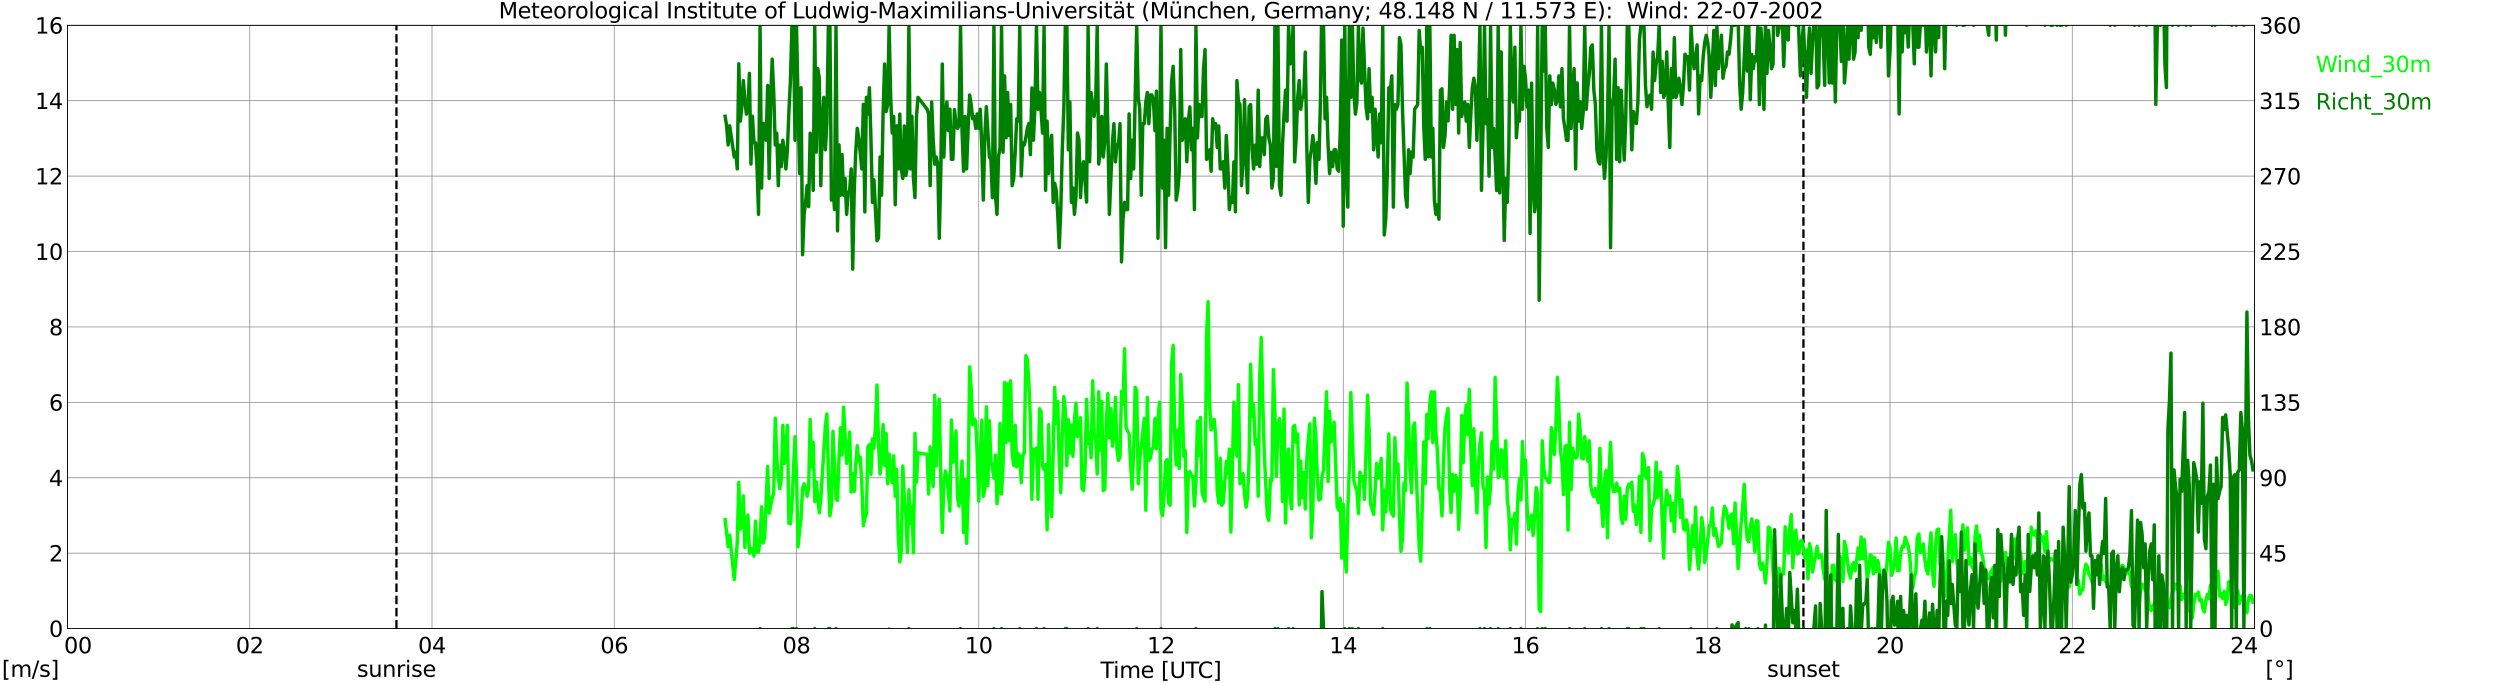 <?xml version="1.0" encoding="utf-8" standalone="no"?>
<!DOCTYPE svg PUBLIC "-//W3C//DTD SVG 1.1//EN"
  "http://www.w3.org/Graphics/SVG/1.1/DTD/svg11.dtd">
<svg xmlns:xlink="http://www.w3.org/1999/xlink" width="1085.4pt" height="296.64pt" viewBox="0 0 1085.4 296.64" xmlns="http://www.w3.org/2000/svg" version="1.1">
 <defs>
  <style type="text/css">*{stroke-linejoin: round; stroke-linecap: butt}</style>
 </defs>
 <g id="figure_1">
  <g id="patch_1">
   <path d="M 0 296.64 
L 1085.4 296.64 
L 1085.4 0 
L 0 0 
z
" style="fill: #ffffff"/>
  </g>
  <g id="axes_1">
   <g id="patch_2">
    <path d="M 29.306 272.909 
L 978.814 272.909 
L 978.814 10.976 
L 29.306 10.976 
z
" style="fill: #ffffff"/>
   </g>
   <g id="patch_3">
    <path d="M 978.814 272.909 
L 978.814 272.909 
L 978.814 10.976 
L 978.814 10.976 
z
" clip-path="url(#p6d0ffb75d4)" style="fill: #d3d3d3; opacity: 0.25; stroke: #d3d3d3; stroke-linejoin: miter"/>
   </g>
   <g id="matplotlib.axis_1">
    <g id="xtick_1">
     <g id="line2d_1">
      <path d="M 29.306 272.909 
L 29.306 10.976 
" clip-path="url(#p6d0ffb75d4)" style="fill: none; stroke: #808080; stroke-width: 0.3; stroke-linecap: square"/>
     </g>
     <g id="line2d_2"/>
     <g id="text_1">
      <!--    00 -->
      <g transform="translate(18.733 283.627) scale(0.095 -0.095)">
       <defs>
        <path id="DejaVuSans-20" transform="scale(0.016)"/>
        <path id="DejaVuSans-30" d="M 2034 4250 
Q 1547 4250 1301 3770 
Q 1056 3291 1056 2328 
Q 1056 1369 1301 889 
Q 1547 409 2034 409 
Q 2525 409 2770 889 
Q 3016 1369 3016 2328 
Q 3016 3291 2770 3770 
Q 2525 4250 2034 4250 
z
M 2034 4750 
Q 2819 4750 3233 4129 
Q 3647 3509 3647 2328 
Q 3647 1150 3233 529 
Q 2819 -91 2034 -91 
Q 1250 -91 836 529 
Q 422 1150 422 2328 
Q 422 3509 836 4129 
Q 1250 4750 2034 4750 
z
" transform="scale(0.016)"/>
       </defs>
       <use xlink:href="#DejaVuSans-20"/>
       <use xlink:href="#DejaVuSans-20" transform="translate(31.787 0)"/>
       <use xlink:href="#DejaVuSans-20" transform="translate(63.574 0)"/>
       <use xlink:href="#DejaVuSans-30" transform="translate(95.361 0)"/>
       <use xlink:href="#DejaVuSans-30" transform="translate(158.984 0)"/>
      </g>
     </g>
    </g>
    <g id="xtick_2">
     <g id="line2d_3">
      <path d="M 108.431 272.909 
L 108.431 10.976 
" clip-path="url(#p6d0ffb75d4)" style="fill: none; stroke: #808080; stroke-width: 0.3; stroke-linecap: square"/>
     </g>
     <g id="line2d_4"/>
     <g id="text_2">
      <!-- 02 -->
      <g transform="translate(102.387 283.627) scale(0.095 -0.095)">
       <defs>
        <path id="DejaVuSans-32" d="M 1228 531 
L 3431 531 
L 3431 0 
L 469 0 
L 469 531 
Q 828 903 1448 1529 
Q 2069 2156 2228 2338 
Q 2531 2678 2651 2914 
Q 2772 3150 2772 3378 
Q 2772 3750 2511 3984 
Q 2250 4219 1831 4219 
Q 1534 4219 1204 4116 
Q 875 4013 500 3803 
L 500 4441 
Q 881 4594 1212 4672 
Q 1544 4750 1819 4750 
Q 2544 4750 2975 4387 
Q 3406 4025 3406 3419 
Q 3406 3131 3298 2873 
Q 3191 2616 2906 2266 
Q 2828 2175 2409 1742 
Q 1991 1309 1228 531 
z
" transform="scale(0.016)"/>
       </defs>
       <use xlink:href="#DejaVuSans-30"/>
       <use xlink:href="#DejaVuSans-32" transform="translate(63.623 0)"/>
      </g>
     </g>
    </g>
    <g id="xtick_3">
     <g id="line2d_5">
      <path d="M 187.557 272.909 
L 187.557 10.976 
" clip-path="url(#p6d0ffb75d4)" style="fill: none; stroke: #808080; stroke-width: 0.3; stroke-linecap: square"/>
     </g>
     <g id="line2d_6"/>
     <g id="text_3">
      <!-- 04 -->
      <g transform="translate(181.513 283.627) scale(0.095 -0.095)">
       <defs>
        <path id="DejaVuSans-34" d="M 2419 4116 
L 825 1625 
L 2419 1625 
L 2419 4116 
z
M 2253 4666 
L 3047 4666 
L 3047 1625 
L 3713 1625 
L 3713 1100 
L 3047 1100 
L 3047 0 
L 2419 0 
L 2419 1100 
L 313 1100 
L 313 1709 
L 2253 4666 
z
" transform="scale(0.016)"/>
       </defs>
       <use xlink:href="#DejaVuSans-30"/>
       <use xlink:href="#DejaVuSans-34" transform="translate(63.623 0)"/>
      </g>
     </g>
    </g>
    <g id="xtick_4">
     <g id="line2d_7">
      <path d="M 266.683 272.909 
L 266.683 10.976 
" clip-path="url(#p6d0ffb75d4)" style="fill: none; stroke: #808080; stroke-width: 0.3; stroke-linecap: square"/>
     </g>
     <g id="line2d_8"/>
     <g id="text_4">
      <!-- 06 -->
      <g transform="translate(260.638 283.627) scale(0.095 -0.095)">
       <defs>
        <path id="DejaVuSans-36" d="M 2113 2584 
Q 1688 2584 1439 2293 
Q 1191 2003 1191 1497 
Q 1191 994 1439 701 
Q 1688 409 2113 409 
Q 2538 409 2786 701 
Q 3034 994 3034 1497 
Q 3034 2003 2786 2293 
Q 2538 2584 2113 2584 
z
M 3366 4563 
L 3366 3988 
Q 3128 4100 2886 4159 
Q 2644 4219 2406 4219 
Q 1781 4219 1451 3797 
Q 1122 3375 1075 2522 
Q 1259 2794 1537 2939 
Q 1816 3084 2150 3084 
Q 2853 3084 3261 2657 
Q 3669 2231 3669 1497 
Q 3669 778 3244 343 
Q 2819 -91 2113 -91 
Q 1303 -91 875 529 
Q 447 1150 447 2328 
Q 447 3434 972 4092 
Q 1497 4750 2381 4750 
Q 2619 4750 2861 4703 
Q 3103 4656 3366 4563 
z
" transform="scale(0.016)"/>
       </defs>
       <use xlink:href="#DejaVuSans-30"/>
       <use xlink:href="#DejaVuSans-36" transform="translate(63.623 0)"/>
      </g>
     </g>
    </g>
    <g id="xtick_5">
     <g id="line2d_9">
      <path d="M 345.808 272.909 
L 345.808 10.976 
" clip-path="url(#p6d0ffb75d4)" style="fill: none; stroke: #808080; stroke-width: 0.3; stroke-linecap: square"/>
     </g>
     <g id="line2d_10"/>
     <g id="text_5">
      <!-- 08 -->
      <g transform="translate(339.764 283.627) scale(0.095 -0.095)">
       <defs>
        <path id="DejaVuSans-38" d="M 2034 2216 
Q 1584 2216 1326 1975 
Q 1069 1734 1069 1313 
Q 1069 891 1326 650 
Q 1584 409 2034 409 
Q 2484 409 2743 651 
Q 3003 894 3003 1313 
Q 3003 1734 2745 1975 
Q 2488 2216 2034 2216 
z
M 1403 2484 
Q 997 2584 770 2862 
Q 544 3141 544 3541 
Q 544 4100 942 4425 
Q 1341 4750 2034 4750 
Q 2731 4750 3128 4425 
Q 3525 4100 3525 3541 
Q 3525 3141 3298 2862 
Q 3072 2584 2669 2484 
Q 3125 2378 3379 2068 
Q 3634 1759 3634 1313 
Q 3634 634 3220 271 
Q 2806 -91 2034 -91 
Q 1263 -91 848 271 
Q 434 634 434 1313 
Q 434 1759 690 2068 
Q 947 2378 1403 2484 
z
M 1172 3481 
Q 1172 3119 1398 2916 
Q 1625 2713 2034 2713 
Q 2441 2713 2670 2916 
Q 2900 3119 2900 3481 
Q 2900 3844 2670 4047 
Q 2441 4250 2034 4250 
Q 1625 4250 1398 4047 
Q 1172 3844 1172 3481 
z
" transform="scale(0.016)"/>
       </defs>
       <use xlink:href="#DejaVuSans-30"/>
       <use xlink:href="#DejaVuSans-38" transform="translate(63.623 0)"/>
      </g>
     </g>
    </g>
    <g id="xtick_6">
     <g id="line2d_11">
      <path d="M 424.934 272.909 
L 424.934 10.976 
" clip-path="url(#p6d0ffb75d4)" style="fill: none; stroke: #808080; stroke-width: 0.3; stroke-linecap: square"/>
     </g>
     <g id="line2d_12"/>
     <g id="text_6">
      <!-- 10 -->
      <g transform="translate(418.89 283.627) scale(0.095 -0.095)">
       <defs>
        <path id="DejaVuSans-31" d="M 794 531 
L 1825 531 
L 1825 4091 
L 703 3866 
L 703 4441 
L 1819 4666 
L 2450 4666 
L 2450 531 
L 3481 531 
L 3481 0 
L 794 0 
L 794 531 
z
" transform="scale(0.016)"/>
       </defs>
       <use xlink:href="#DejaVuSans-31"/>
       <use xlink:href="#DejaVuSans-30" transform="translate(63.623 0)"/>
      </g>
     </g>
    </g>
    <g id="xtick_7">
     <g id="line2d_13">
      <path d="M 504.06 272.909 
L 504.06 10.976 
" clip-path="url(#p6d0ffb75d4)" style="fill: none; stroke: #808080; stroke-width: 0.3; stroke-linecap: square"/>
     </g>
     <g id="line2d_14"/>
     <g id="text_7">
      <!-- 12 -->
      <g transform="translate(498.015 283.627) scale(0.095 -0.095)">
       <use xlink:href="#DejaVuSans-31"/>
       <use xlink:href="#DejaVuSans-32" transform="translate(63.623 0)"/>
      </g>
     </g>
    </g>
    <g id="xtick_8">
     <g id="line2d_15">
      <path d="M 583.185 272.909 
L 583.185 10.976 
" clip-path="url(#p6d0ffb75d4)" style="fill: none; stroke: #808080; stroke-width: 0.3; stroke-linecap: square"/>
     </g>
     <g id="line2d_16"/>
     <g id="text_8">
      <!-- 14 -->
      <g transform="translate(577.141 283.627) scale(0.095 -0.095)">
       <use xlink:href="#DejaVuSans-31"/>
       <use xlink:href="#DejaVuSans-34" transform="translate(63.623 0)"/>
      </g>
     </g>
    </g>
    <g id="xtick_9">
     <g id="line2d_17">
      <path d="M 662.311 272.909 
L 662.311 10.976 
" clip-path="url(#p6d0ffb75d4)" style="fill: none; stroke: #808080; stroke-width: 0.3; stroke-linecap: square"/>
     </g>
     <g id="line2d_18"/>
     <g id="text_9">
      <!-- 16 -->
      <g transform="translate(656.267 283.627) scale(0.095 -0.095)">
       <use xlink:href="#DejaVuSans-31"/>
       <use xlink:href="#DejaVuSans-36" transform="translate(63.623 0)"/>
      </g>
     </g>
    </g>
    <g id="xtick_10">
     <g id="line2d_19">
      <path d="M 741.437 272.909 
L 741.437 10.976 
" clip-path="url(#p6d0ffb75d4)" style="fill: none; stroke: #808080; stroke-width: 0.3; stroke-linecap: square"/>
     </g>
     <g id="line2d_20"/>
     <g id="text_10">
      <!-- 18 -->
      <g transform="translate(735.392 283.627) scale(0.095 -0.095)">
       <use xlink:href="#DejaVuSans-31"/>
       <use xlink:href="#DejaVuSans-38" transform="translate(63.623 0)"/>
      </g>
     </g>
    </g>
    <g id="xtick_11">
     <g id="line2d_21">
      <path d="M 820.562 272.909 
L 820.562 10.976 
" clip-path="url(#p6d0ffb75d4)" style="fill: none; stroke: #808080; stroke-width: 0.3; stroke-linecap: square"/>
     </g>
     <g id="line2d_22"/>
     <g id="text_11">
      <!-- 20 -->
      <g transform="translate(814.518 283.627) scale(0.095 -0.095)">
       <use xlink:href="#DejaVuSans-32"/>
       <use xlink:href="#DejaVuSans-30" transform="translate(63.623 0)"/>
      </g>
     </g>
    </g>
    <g id="xtick_12">
     <g id="line2d_23">
      <path d="M 899.688 272.909 
L 899.688 10.976 
" clip-path="url(#p6d0ffb75d4)" style="fill: none; stroke: #808080; stroke-width: 0.3; stroke-linecap: square"/>
     </g>
     <g id="line2d_24"/>
     <g id="text_12">
      <!-- 22 -->
      <g transform="translate(893.644 283.627) scale(0.095 -0.095)">
       <use xlink:href="#DejaVuSans-32"/>
       <use xlink:href="#DejaVuSans-32" transform="translate(63.623 0)"/>
      </g>
     </g>
    </g>
    <g id="xtick_13">
     <g id="line2d_25">
      <path d="M 978.814 272.909 
L 978.814 10.976 
" clip-path="url(#p6d0ffb75d4)" style="fill: none; stroke: #808080; stroke-width: 0.3; stroke-linecap: square"/>
     </g>
     <g id="line2d_26"/>
     <g id="text_13">
      <!-- 24    -->
      <g transform="translate(968.241 283.627) scale(0.095 -0.095)">
       <use xlink:href="#DejaVuSans-32"/>
       <use xlink:href="#DejaVuSans-34" transform="translate(63.623 0)"/>
       <use xlink:href="#DejaVuSans-20" transform="translate(127.246 0)"/>
       <use xlink:href="#DejaVuSans-20" transform="translate(159.033 0)"/>
       <use xlink:href="#DejaVuSans-20" transform="translate(190.82 0)"/>
      </g>
     </g>
    </g>
    <g id="text_14">
     <!-- Time [UTC] -->
     <g transform="translate(477.806 294.322) scale(0.095 -0.095)">
      <defs>
       <path id="DejaVuSans-54" d="M -19 4666 
L 3928 4666 
L 3928 4134 
L 2272 4134 
L 2272 0 
L 1638 0 
L 1638 4134 
L -19 4134 
L -19 4666 
z
" transform="scale(0.016)"/>
       <path id="DejaVuSans-69" d="M 603 3500 
L 1178 3500 
L 1178 0 
L 603 0 
L 603 3500 
z
M 603 4863 
L 1178 4863 
L 1178 4134 
L 603 4134 
L 603 4863 
z
" transform="scale(0.016)"/>
       <path id="DejaVuSans-6d" d="M 3328 2828 
Q 3544 3216 3844 3400 
Q 4144 3584 4550 3584 
Q 5097 3584 5394 3201 
Q 5691 2819 5691 2113 
L 5691 0 
L 5113 0 
L 5113 2094 
Q 5113 2597 4934 2840 
Q 4756 3084 4391 3084 
Q 3944 3084 3684 2787 
Q 3425 2491 3425 1978 
L 3425 0 
L 2847 0 
L 2847 2094 
Q 2847 2600 2669 2842 
Q 2491 3084 2119 3084 
Q 1678 3084 1418 2786 
Q 1159 2488 1159 1978 
L 1159 0 
L 581 0 
L 581 3500 
L 1159 3500 
L 1159 2956 
Q 1356 3278 1631 3431 
Q 1906 3584 2284 3584 
Q 2666 3584 2933 3390 
Q 3200 3197 3328 2828 
z
" transform="scale(0.016)"/>
       <path id="DejaVuSans-65" d="M 3597 1894 
L 3597 1613 
L 953 1613 
Q 991 1019 1311 708 
Q 1631 397 2203 397 
Q 2534 397 2845 478 
Q 3156 559 3463 722 
L 3463 178 
Q 3153 47 2828 -22 
Q 2503 -91 2169 -91 
Q 1331 -91 842 396 
Q 353 884 353 1716 
Q 353 2575 817 3079 
Q 1281 3584 2069 3584 
Q 2775 3584 3186 3129 
Q 3597 2675 3597 1894 
z
M 3022 2063 
Q 3016 2534 2758 2815 
Q 2500 3097 2075 3097 
Q 1594 3097 1305 2825 
Q 1016 2553 972 2059 
L 3022 2063 
z
" transform="scale(0.016)"/>
       <path id="DejaVuSans-5b" d="M 550 4863 
L 1875 4863 
L 1875 4416 
L 1125 4416 
L 1125 -397 
L 1875 -397 
L 1875 -844 
L 550 -844 
L 550 4863 
z
" transform="scale(0.016)"/>
       <path id="DejaVuSans-55" d="M 556 4666 
L 1191 4666 
L 1191 1831 
Q 1191 1081 1462 751 
Q 1734 422 2344 422 
Q 2950 422 3222 751 
Q 3494 1081 3494 1831 
L 3494 4666 
L 4128 4666 
L 4128 1753 
Q 4128 841 3676 375 
Q 3225 -91 2344 -91 
Q 1459 -91 1007 375 
Q 556 841 556 1753 
L 556 4666 
z
" transform="scale(0.016)"/>
       <path id="DejaVuSans-43" d="M 4122 4306 
L 4122 3641 
Q 3803 3938 3442 4084 
Q 3081 4231 2675 4231 
Q 1875 4231 1450 3742 
Q 1025 3253 1025 2328 
Q 1025 1406 1450 917 
Q 1875 428 2675 428 
Q 3081 428 3442 575 
Q 3803 722 4122 1019 
L 4122 359 
Q 3791 134 3420 21 
Q 3050 -91 2638 -91 
Q 1578 -91 968 557 
Q 359 1206 359 2328 
Q 359 3453 968 4101 
Q 1578 4750 2638 4750 
Q 3056 4750 3426 4639 
Q 3797 4528 4122 4306 
z
" transform="scale(0.016)"/>
       <path id="DejaVuSans-5d" d="M 1947 4863 
L 1947 -844 
L 622 -844 
L 622 -397 
L 1369 -397 
L 1369 4416 
L 622 4416 
L 622 4863 
L 1947 4863 
z
" transform="scale(0.016)"/>
      </defs>
      <use xlink:href="#DejaVuSans-54"/>
      <use xlink:href="#DejaVuSans-69" transform="translate(57.959 0)"/>
      <use xlink:href="#DejaVuSans-6d" transform="translate(85.742 0)"/>
      <use xlink:href="#DejaVuSans-65" transform="translate(183.154 0)"/>
      <use xlink:href="#DejaVuSans-20" transform="translate(244.678 0)"/>
      <use xlink:href="#DejaVuSans-5b" transform="translate(276.465 0)"/>
      <use xlink:href="#DejaVuSans-55" transform="translate(315.479 0)"/>
      <use xlink:href="#DejaVuSans-54" transform="translate(388.672 0)"/>
      <use xlink:href="#DejaVuSans-43" transform="translate(443.881 0)"/>
      <use xlink:href="#DejaVuSans-5d" transform="translate(513.705 0)"/>
     </g>
    </g>
   </g>
   <g id="matplotlib.axis_2">
    <g id="ytick_1">
     <g id="line2d_27">
      <path d="M 29.306 272.909 
L 978.814 272.909 
" clip-path="url(#p6d0ffb75d4)" style="fill: none; stroke: #808080; stroke-width: 0.3; stroke-linecap: square"/>
     </g>
     <g id="line2d_28"/>
     <g id="text_15">
      <!-- 0 -->
      <g transform="translate(21.261 276.518) scale(0.095 -0.095)">
       <use xlink:href="#DejaVuSans-30"/>
      </g>
     </g>
    </g>
    <g id="ytick_2">
     <g id="line2d_29">
      <path d="M 29.306 240.167 
L 978.814 240.167 
" clip-path="url(#p6d0ffb75d4)" style="fill: none; stroke: #808080; stroke-width: 0.3; stroke-linecap: square"/>
     </g>
     <g id="line2d_30"/>
     <g id="text_16">
      <!-- 2 -->
      <g transform="translate(21.261 243.776) scale(0.095 -0.095)">
       <use xlink:href="#DejaVuSans-32"/>
      </g>
     </g>
    </g>
    <g id="ytick_3">
     <g id="line2d_31">
      <path d="M 29.306 207.426 
L 978.814 207.426 
" clip-path="url(#p6d0ffb75d4)" style="fill: none; stroke: #808080; stroke-width: 0.3; stroke-linecap: square"/>
     </g>
     <g id="line2d_32"/>
     <g id="text_17">
      <!-- 4 -->
      <g transform="translate(21.261 211.035) scale(0.095 -0.095)">
       <use xlink:href="#DejaVuSans-34"/>
      </g>
     </g>
    </g>
    <g id="ytick_4">
     <g id="line2d_33">
      <path d="M 29.306 174.684 
L 978.814 174.684 
" clip-path="url(#p6d0ffb75d4)" style="fill: none; stroke: #808080; stroke-width: 0.3; stroke-linecap: square"/>
     </g>
     <g id="line2d_34"/>
     <g id="text_18">
      <!-- 6 -->
      <g transform="translate(21.261 178.293) scale(0.095 -0.095)">
       <use xlink:href="#DejaVuSans-36"/>
      </g>
     </g>
    </g>
    <g id="ytick_5">
     <g id="line2d_35">
      <path d="M 29.306 141.942 
L 978.814 141.942 
" clip-path="url(#p6d0ffb75d4)" style="fill: none; stroke: #808080; stroke-width: 0.3; stroke-linecap: square"/>
     </g>
     <g id="line2d_36"/>
     <g id="text_19">
      <!-- 8 -->
      <g transform="translate(21.261 145.551) scale(0.095 -0.095)">
       <use xlink:href="#DejaVuSans-38"/>
      </g>
     </g>
    </g>
    <g id="ytick_6">
     <g id="line2d_37">
      <path d="M 29.306 109.201 
L 978.814 109.201 
" clip-path="url(#p6d0ffb75d4)" style="fill: none; stroke: #808080; stroke-width: 0.3; stroke-linecap: square"/>
     </g>
     <g id="line2d_38"/>
     <g id="text_20">
      <!-- 10 -->
      <g transform="translate(15.217 112.81) scale(0.095 -0.095)">
       <use xlink:href="#DejaVuSans-31"/>
       <use xlink:href="#DejaVuSans-30" transform="translate(63.623 0)"/>
      </g>
     </g>
    </g>
    <g id="ytick_7">
     <g id="line2d_39">
      <path d="M 29.306 76.459 
L 978.814 76.459 
" clip-path="url(#p6d0ffb75d4)" style="fill: none; stroke: #808080; stroke-width: 0.3; stroke-linecap: square"/>
     </g>
     <g id="line2d_40"/>
     <g id="text_21">
      <!-- 12 -->
      <g transform="translate(15.217 80.068) scale(0.095 -0.095)">
       <use xlink:href="#DejaVuSans-31"/>
       <use xlink:href="#DejaVuSans-32" transform="translate(63.623 0)"/>
      </g>
     </g>
    </g>
    <g id="ytick_8">
     <g id="line2d_41">
      <path d="M 29.306 43.717 
L 978.814 43.717 
" clip-path="url(#p6d0ffb75d4)" style="fill: none; stroke: #808080; stroke-width: 0.3; stroke-linecap: square"/>
     </g>
     <g id="line2d_42"/>
     <g id="text_22">
      <!-- 14 -->
      <g transform="translate(15.217 47.327) scale(0.095 -0.095)">
       <use xlink:href="#DejaVuSans-31"/>
       <use xlink:href="#DejaVuSans-34" transform="translate(63.623 0)"/>
      </g>
     </g>
    </g>
    <g id="ytick_9">
     <g id="line2d_43">
      <path d="M 29.306 10.976 
L 978.814 10.976 
" clip-path="url(#p6d0ffb75d4)" style="fill: none; stroke: #808080; stroke-width: 0.3; stroke-linecap: square"/>
     </g>
     <g id="line2d_44"/>
     <g id="text_23">
      <!-- 16 -->
      <g transform="translate(15.217 14.585) scale(0.095 -0.095)">
       <use xlink:href="#DejaVuSans-31"/>
       <use xlink:href="#DejaVuSans-36" transform="translate(63.623 0)"/>
      </g>
     </g>
    </g>
   </g>
   <g id="line2d_45">
    <path d="M 172.128 272.909 
L 172.128 10.976 
" clip-path="url(#p6d0ffb75d4)" style="fill: none; stroke-dasharray: 3.7,1.6; stroke-dashoffset: 0; stroke: #000000"/>
   </g>
   <g id="line2d_46">
    <path d="M 782.978 272.909 
L 782.978 10.976 
" clip-path="url(#p6d0ffb75d4)" style="fill: none; stroke-dasharray: 3.7,1.6; stroke-dashoffset: 0; stroke: #000000"/>
   </g>
   <g id="line2d_47">
    <path d="M 314.818 225.597 
L 316.136 237.384 
L 316.796 232.309 
L 318.774 251.627 
L 320.093 235.583 
L 320.752 209.39 
L 321.411 229.69 
L 322.071 228.38 
L 322.73 215.284 
L 323.39 237.712 
L 324.049 225.27 
L 324.708 223.633 
L 325.368 240.167 
L 326.027 238.53 
L 326.686 238.039 
L 327.346 241.477 
L 328.005 226.252 
L 328.665 239.512 
L 329.324 239.676 
L 329.983 233.946 
L 330.643 220.031 
L 331.302 235.747 
L 331.961 233.619 
L 333.28 202.514 
L 333.94 222.814 
L 335.258 216.102 
L 335.918 214.138 
L 336.577 181.56 
L 337.236 198.585 
L 337.896 206.934 
L 338.555 212.173 
L 339.215 207.589 
L 339.874 184.67 
L 340.533 201.205 
L 341.193 197.276 
L 341.852 184.67 
L 342.512 227.234 
L 343.171 227.398 
L 343.83 218.885 
L 345.149 189.581 
L 345.808 206.607 
L 346.468 237.384 
L 347.127 230.508 
L 347.787 225.106 
L 348.446 212.009 
L 349.105 210.045 
L 349.765 212.009 
L 350.424 215.447 
L 351.083 211.846 
L 351.743 182.051 
L 352.402 202.678 
L 353.062 192.037 
L 353.721 217.739 
L 354.38 209.226 
L 355.699 222.65 
L 356.359 216.593 
L 358.337 184.997 
L 358.996 179.759 
L 359.655 206.771 
L 360.315 223.96 
L 360.974 219.213 
L 361.634 187.289 
L 362.952 216.593 
L 363.612 217.248 
L 364.271 198.913 
L 364.93 185.652 
L 365.59 197.603 
L 366.249 176.812 
L 367.568 201.205 
L 368.227 197.439 
L 368.887 187.617 
L 369.546 213.646 
L 370.206 205.625 
L 370.865 213.319 
L 371.524 201.696 
L 372.184 193.51 
L 372.843 200.222 
L 373.502 198.585 
L 374.162 210.045 
L 374.821 228.216 
L 375.481 225.106 
L 376.14 223.142 
L 376.799 194.165 
L 377.459 193.019 
L 378.118 205.952 
L 378.777 190.564 
L 379.437 194.656 
L 380.096 185.161 
L 380.756 167.153 
L 381.415 192.528 
L 382.074 205.788 
L 382.734 199.076 
L 383.393 184.343 
L 384.053 202.023 
L 384.712 188.108 
L 385.371 210.045 
L 386.031 197.112 
L 386.69 204.642 
L 387.349 209.554 
L 388.009 197.93 
L 388.668 215.447 
L 389.328 203.824 
L 389.987 232.309 
L 390.646 243.932 
L 391.306 239.185 
L 391.965 202.351 
L 392.624 216.102 
L 393.284 223.469 
L 393.943 239.84 
L 394.603 212.664 
L 395.262 227.398 
L 395.921 219.704 
L 396.581 240.003 
L 397.24 188.108 
L 397.899 209.39 
L 398.559 196.621 
L 402.515 197.276 
L 403.175 214.465 
L 403.834 194.001 
L 404.493 203.988 
L 405.153 211.191 
L 405.812 171.573 
L 406.471 202.351 
L 407.131 181.069 
L 407.79 173.374 
L 408.45 208.244 
L 409.109 231.163 
L 409.768 210.045 
L 410.428 204.479 
L 411.087 206.28 
L 412.406 221.832 
L 413.065 182.378 
L 413.725 200.713 
L 414.384 197.767 
L 415.043 187.126 
L 415.703 216.102 
L 416.362 219.704 
L 417.022 212.337 
L 417.681 200.222 
L 418.34 231.163 
L 419 208.244 
L 419.659 235.911 
L 420.318 214.792 
L 420.978 159.295 
L 421.637 168.627 
L 422.297 184.343 
L 422.956 181.887 
L 423.615 182.869 
L 424.275 197.767 
L 424.934 217.575 
L 425.593 197.276 
L 426.253 182.378 
L 426.912 215.447 
L 427.572 212.337 
L 428.231 176.648 
L 428.89 210.863 
L 429.55 182.706 
L 430.209 200.222 
L 430.869 203.005 
L 431.528 207.589 
L 432.187 197.603 
L 432.847 218.721 
L 433.506 211.846 
L 434.165 183.852 
L 434.825 214.465 
L 435.484 201.696 
L 436.144 166.007 
L 436.803 192.201 
L 437.462 166.662 
L 438.122 191.382 
L 438.781 165.353 
L 439.44 197.112 
L 440.1 202.023 
L 440.759 184.67 
L 441.419 202.678 
L 442.078 196.948 
L 442.737 198.094 
L 443.397 209.554 
L 444.056 197.603 
L 444.716 196.784 
L 445.375 154.384 
L 446.034 156.185 
L 446.694 165.844 
L 447.353 182.706 
L 448.012 216.757 
L 448.672 194.984 
L 449.331 197.603 
L 449.991 194.493 
L 450.65 216.757 
L 451.309 177.467 
L 451.969 178.613 
L 452.628 202.514 
L 453.287 203.824 
L 453.947 201.696 
L 454.606 230.017 
L 455.266 184.343 
L 455.925 218.23 
L 456.584 224.287 
L 457.903 168.136 
L 458.563 183.852 
L 459.222 174.356 
L 459.881 200.386 
L 460.541 213.974 
L 461.2 188.272 
L 461.859 172.228 
L 462.519 177.794 
L 463.178 202.187 
L 463.838 182.214 
L 464.497 196.621 
L 465.156 184.506 
L 465.816 198.094 
L 466.475 182.706 
L 467.134 175.011 
L 467.794 189.581 
L 468.453 187.289 
L 469.113 181.396 
L 469.772 212.173 
L 470.431 212.992 
L 471.091 203.497 
L 471.75 173.374 
L 472.409 192.692 
L 473.069 188.108 
L 473.728 198.749 
L 474.388 165.353 
L 475.047 187.944 
L 475.706 191.382 
L 476.366 205.788 
L 477.025 170.1 
L 477.685 195.475 
L 478.344 174.356 
L 479.003 212.992 
L 479.663 212.337 
L 480.322 183.524 
L 480.981 170.919 
L 481.641 190.072 
L 482.3 177.467 
L 482.96 193.674 
L 483.619 189.09 
L 484.278 172.556 
L 484.938 194.82 
L 485.597 199.895 
L 486.256 198.422 
L 486.916 169.936 
L 487.575 175.502 
L 488.235 151.437 
L 488.894 185.489 
L 489.553 187.126 
L 490.213 188.272 
L 490.872 201.696 
L 491.532 212.337 
L 492.191 195.475 
L 492.85 168.136 
L 493.51 169.936 
L 494.169 210.045 
L 494.828 199.895 
L 496.807 181.723 
L 497.466 221.504 
L 498.125 172.556 
L 498.785 199.895 
L 499.444 198.913 
L 500.103 194.984 
L 500.763 194.001 
L 501.422 181.723 
L 502.082 194.82 
L 502.741 181.887 
L 503.4 174.684 
L 504.06 221.013 
L 504.719 223.796 
L 505.379 215.284 
L 506.038 200.55 
L 506.697 199.568 
L 507.357 218.558 
L 508.016 219.376 
L 508.675 157.658 
L 509.335 149.964 
L 509.994 188.599 
L 510.654 201.859 
L 511.313 186.635 
L 511.972 203.333 
L 512.632 162.569 
L 513.291 175.83 
L 513.95 198.094 
L 514.61 195.639 
L 515.269 231.163 
L 515.929 205.134 
L 516.588 204.806 
L 517.247 206.28 
L 517.907 206.934 
L 518.566 219.704 
L 519.226 209.39 
L 519.885 182.869 
L 520.544 197.767 
L 521.204 181.232 
L 521.863 213.646 
L 522.522 215.938 
L 523.182 217.575 
L 523.841 145.871 
L 524.501 130.974 
L 525.16 175.83 
L 525.819 186.635 
L 526.479 184.997 
L 527.138 182.051 
L 527.797 189.09 
L 528.457 212.992 
L 529.116 218.394 
L 529.776 198.913 
L 530.435 219.376 
L 531.094 218.23 
L 532.413 200.386 
L 533.073 205.625 
L 533.732 194.984 
L 534.391 231 
L 535.71 174.684 
L 536.369 189.745 
L 537.029 198.094 
L 537.688 166.99 
L 538.348 210.045 
L 539.007 208.244 
L 539.666 205.625 
L 540.326 214.629 
L 540.985 220.195 
L 541.644 216.266 
L 542.304 199.568 
L 542.963 158.149 
L 543.623 180.905 
L 544.282 175.666 
L 544.941 193.019 
L 545.601 190.891 
L 546.26 215.447 
L 546.919 164.207 
L 547.579 146.526 
L 548.238 174.848 
L 548.898 196.621 
L 550.216 223.96 
L 550.876 225.925 
L 551.535 208.244 
L 552.195 208.735 
L 552.854 160.441 
L 553.513 179.268 
L 554.173 206.607 
L 554.832 184.506 
L 555.491 181.723 
L 556.151 190.236 
L 556.81 217.739 
L 557.47 177.631 
L 558.129 227.071 
L 558.788 202.023 
L 559.448 194.984 
L 560.107 215.938 
L 560.766 220.85 
L 561.426 185.325 
L 562.085 184.67 
L 562.745 192.037 
L 563.404 188.435 
L 564.063 219.213 
L 564.723 200.222 
L 565.382 216.102 
L 566.042 205.134 
L 566.701 221.013 
L 567.36 200.059 
L 568.02 190.564 
L 568.679 184.015 
L 569.338 233.455 
L 569.998 220.195 
L 570.657 181.56 
L 571.317 189.745 
L 571.976 208.571 
L 572.635 217.084 
L 573.295 216.593 
L 573.954 207.098 
L 574.613 204.151 
L 575.932 170.1 
L 576.592 209.063 
L 577.251 178.613 
L 577.91 191.873 
L 578.57 188.272 
L 579.229 183.36 
L 580.548 219.867 
L 581.207 221.504 
L 581.867 216.429 
L 582.526 242.295 
L 583.185 218.885 
L 583.845 241.313 
L 584.504 248.353 
L 585.164 221.832 
L 585.823 203.169 
L 586.482 170.427 
L 587.801 208.735 
L 588.46 211.191 
L 589.12 212.992 
L 589.779 222.978 
L 590.439 204.97 
L 591.098 208.735 
L 591.757 206.771 
L 592.417 216.757 
L 593.076 196.457 
L 593.736 171.573 
L 594.395 186.471 
L 595.054 218.721 
L 596.373 223.305 
L 597.692 201.205 
L 598.351 207.589 
L 599.011 204.479 
L 599.67 199.076 
L 600.329 230.017 
L 600.989 212.992 
L 601.648 222.323 
L 602.307 207.426 
L 602.967 188.435 
L 603.626 221.013 
L 604.286 222.814 
L 604.945 224.124 
L 605.604 190.072 
L 606.264 205.134 
L 606.923 201.368 
L 607.582 223.633 
L 608.242 239.349 
L 608.901 233.783 
L 609.561 209.717 
L 610.22 212.992 
L 610.879 166.335 
L 611.539 183.36 
L 612.198 204.151 
L 612.858 213.974 
L 613.517 185.161 
L 614.176 183.688 
L 614.836 204.479 
L 616.154 237.384 
L 616.814 243.605 
L 617.473 220.686 
L 618.133 191.873 
L 618.792 210.045 
L 619.451 179.923 
L 620.111 190.4 
L 620.77 175.011 
L 621.429 170.1 
L 622.089 192.201 
L 622.748 170.1 
L 623.408 188.108 
L 624.067 196.13 
L 624.726 212.009 
L 625.386 213.483 
L 626.045 223.96 
L 626.705 200.386 
L 627.364 185.652 
L 628.023 180.577 
L 628.683 177.303 
L 629.342 211.682 
L 630.001 222.487 
L 630.661 205.952 
L 631.32 213.483 
L 631.98 206.28 
L 632.639 208.408 
L 633.298 229.854 
L 633.958 214.465 
L 634.617 180.414 
L 635.276 200.877 
L 635.936 182.051 
L 636.595 175.83 
L 637.255 188.763 
L 637.914 169.118 
L 638.573 194.493 
L 639.233 210.863 
L 639.892 186.143 
L 640.552 208.899 
L 641.211 222.65 
L 641.87 201.368 
L 642.53 192.364 
L 643.189 187.944 
L 643.848 211.355 
L 644.508 213.155 
L 645.167 237.712 
L 645.827 207.098 
L 646.486 218.885 
L 647.145 210.863 
L 647.805 191.71 
L 648.464 203.66 
L 649.123 163.879 
L 650.442 207.262 
L 651.102 206.771 
L 651.761 195.311 
L 652.42 196.13 
L 653.08 207.589 
L 653.739 191.382 
L 654.399 216.921 
L 655.058 222.323 
L 655.717 238.694 
L 656.377 225.433 
L 657.036 227.562 
L 657.695 222.814 
L 658.355 236.238 
L 659.014 215.775 
L 659.674 207.917 
L 660.333 217.084 
L 660.992 191.71 
L 661.652 206.116 
L 662.311 199.731 
L 662.97 219.704 
L 663.63 229.854 
L 664.289 226.416 
L 664.949 223.633 
L 665.608 232.473 
L 666.267 224.287 
L 666.927 211.682 
L 667.586 214.629 
L 668.246 264.56 
L 668.905 265.542 
L 669.564 191.382 
L 670.224 203.005 
L 670.883 207.262 
L 671.542 207.917 
L 672.202 209.39 
L 672.861 209.39 
L 673.521 185.652 
L 674.18 188.926 
L 674.839 197.276 
L 675.499 185.489 
L 676.158 163.879 
L 676.817 176.648 
L 677.477 195.475 
L 678.136 200.55 
L 678.796 214.792 
L 679.455 193.838 
L 680.114 193.347 
L 680.774 230.181 
L 681.433 183.36 
L 682.092 212.664 
L 682.752 194.493 
L 683.411 197.93 
L 684.071 198.913 
L 684.73 198.258 
L 685.389 179.759 
L 686.049 187.126 
L 686.708 198.913 
L 687.368 199.24 
L 688.027 189.581 
L 689.346 200.222 
L 690.005 191.382 
L 690.664 211.027 
L 691.324 214.138 
L 691.983 215.611 
L 692.643 212.009 
L 693.302 215.611 
L 693.961 218.23 
L 694.621 194.656 
L 695.28 218.394 
L 695.939 228.544 
L 696.599 209.063 
L 697.258 204.315 
L 697.918 233.455 
L 698.577 204.97 
L 699.236 192.037 
L 699.896 209.717 
L 700.555 213.483 
L 701.215 213.319 
L 701.874 209.717 
L 702.533 213.319 
L 703.193 212.009 
L 703.852 224.942 
L 704.511 227.234 
L 705.171 215.447 
L 705.83 225.433 
L 706.49 212.173 
L 707.149 210.209 
L 707.808 211.355 
L 708.468 209.39 
L 709.127 221.996 
L 709.786 219.376 
L 710.446 227.725 
L 711.105 222.65 
L 711.765 206.771 
L 712.424 231.163 
L 713.083 196.948 
L 713.743 198.913 
L 714.402 206.443 
L 715.062 207.917 
L 715.721 203.005 
L 716.38 234.765 
L 717.04 220.358 
L 717.699 219.213 
L 718.358 216.593 
L 719.018 200.713 
L 719.677 215.938 
L 720.337 211.682 
L 720.996 204.97 
L 721.655 226.743 
L 722.315 242.295 
L 722.974 219.867 
L 723.633 212.828 
L 724.293 219.213 
L 724.952 215.284 
L 725.612 226.088 
L 726.271 218.558 
L 726.93 230.836 
L 727.59 217.903 
L 728.249 202.514 
L 728.909 208.571 
L 729.568 224.615 
L 730.227 216.921 
L 730.887 229.526 
L 731.546 230.181 
L 732.205 225.761 
L 732.865 230.017 
L 733.524 247.207 
L 734.843 228.216 
L 735.502 237.22 
L 736.162 220.195 
L 736.821 242.459 
L 737.48 247.043 
L 738.14 238.366 
L 738.799 224.779 
L 739.459 229.199 
L 740.118 244.26 
L 740.777 240.167 
L 742.096 228.216 
L 742.756 227.725 
L 743.415 220.522 
L 744.074 232.473 
L 744.734 229.362 
L 745.393 232.964 
L 746.052 237.22 
L 746.712 236.566 
L 747.371 235.747 
L 748.031 225.106 
L 748.69 219.867 
L 749.349 221.177 
L 750.009 224.779 
L 750.668 229.362 
L 751.327 223.796 
L 751.987 223.142 
L 752.646 236.074 
L 753.306 218.394 
L 754.624 246.879 
L 755.943 227.071 
L 756.602 219.704 
L 757.262 210.209 
L 757.921 226.252 
L 758.581 234.274 
L 759.24 235.256 
L 759.899 228.871 
L 760.559 225.27 
L 761.218 231.491 
L 761.878 239.676 
L 762.537 226.088 
L 763.196 226.252 
L 763.856 244.751 
L 764.515 247.207 
L 765.174 244.424 
L 765.834 247.207 
L 766.493 253.1 
L 767.153 244.26 
L 767.812 228.871 
L 768.471 229.362 
L 769.131 236.074 
L 769.79 248.189 
L 770.449 256.865 
L 771.109 253.755 
L 771.768 254.737 
L 772.428 246.715 
L 773.087 251.627 
L 773.746 248.844 
L 774.406 249.171 
L 775.065 228.708 
L 775.725 237.548 
L 776.384 240.167 
L 777.043 228.871 
L 777.703 223.469 
L 778.362 246.552 
L 779.021 231.654 
L 779.681 230.181 
L 780.34 240.495 
L 781 240.167 
L 781.659 234.928 
L 782.318 234.601 
L 783.637 242.459 
L 784.296 238.694 
L 784.956 251.299 
L 785.615 236.074 
L 786.275 238.857 
L 786.934 248.353 
L 787.593 244.424 
L 788.253 241.313 
L 788.912 237.22 
L 789.572 242.132 
L 790.231 240.986 
L 790.89 241.149 
L 791.55 247.207 
L 792.209 251.463 
L 792.868 251.299 
L 793.528 258.011 
L 794.847 262.595 
L 795.506 245.57 
L 796.165 245.406 
L 796.825 251.79 
L 797.484 251.954 
L 798.143 254.082 
L 798.803 241.477 
L 799.462 243.441 
L 800.122 252.445 
L 800.781 235.092 
L 801.44 237.712 
L 802.1 243.769 
L 802.759 248.516 
L 803.419 250.972 
L 804.078 245.406 
L 804.737 244.26 
L 805.397 247.861 
L 806.056 243.769 
L 806.715 237.875 
L 807.375 242.786 
L 808.034 233.128 
L 808.694 242.623 
L 809.353 234.274 
L 810.012 241.968 
L 810.672 251.299 
L 811.331 247.534 
L 811.99 240.986 
L 812.65 241.313 
L 813.309 249.171 
L 813.969 242.132 
L 814.628 248.189 
L 815.287 243.441 
L 816.606 251.954 
L 817.265 252.609 
L 818.584 250.153 
L 819.244 244.751 
L 819.903 235.42 
L 820.562 237.548 
L 821.222 249.826 
L 821.881 247.698 
L 822.541 244.26 
L 823.2 233.619 
L 823.859 247.698 
L 824.519 247.698 
L 825.178 240.003 
L 825.837 237.22 
L 826.497 237.548 
L 827.156 233.291 
L 828.475 237.22 
L 829.134 241.313 
L 829.794 250.808 
L 830.453 255.228 
L 831.112 250.317 
L 831.772 248.516 
L 832.431 233.291 
L 833.091 231.818 
L 833.75 239.84 
L 834.409 239.021 
L 835.069 236.238 
L 835.728 243.441 
L 836.388 247.534 
L 837.047 249.171 
L 837.706 238.53 
L 838.366 231.327 
L 839.025 248.189 
L 839.684 254.573 
L 840.344 236.893 
L 841.003 230.017 
L 841.663 229.69 
L 842.322 245.078 
L 842.981 234.765 
L 843.641 243.114 
L 844.3 258.994 
L 844.959 252.936 
L 845.619 244.424 
L 846.938 221.504 
L 847.597 243.932 
L 848.916 232.145 
L 849.575 243.441 
L 850.894 253.755 
L 851.553 239.512 
L 852.213 227.889 
L 852.872 238.857 
L 853.531 235.583 
L 854.191 229.199 
L 854.85 244.915 
L 855.51 242.132 
L 856.169 246.061 
L 856.828 247.37 
L 857.488 232.964 
L 858.147 228.38 
L 858.806 239.185 
L 859.466 232.309 
L 860.125 240.003 
L 860.785 241.641 
L 861.444 246.552 
L 862.103 247.698 
L 862.763 250.153 
L 863.422 251.299 
L 864.082 248.844 
L 865.4 246.388 
L 866.06 256.374 
L 866.719 248.189 
L 868.038 246.879 
L 868.697 252.282 
L 869.357 248.68 
L 870.675 239.84 
L 871.335 245.078 
L 871.994 249.007 
L 872.653 251.954 
L 873.972 240.986 
L 874.632 233.946 
L 875.291 242.786 
L 875.95 243.605 
L 876.61 248.516 
L 877.269 240.003 
L 877.929 249.007 
L 878.588 247.043 
L 879.247 243.769 
L 879.907 249.826 
L 880.566 249.171 
L 881.225 241.641 
L 881.885 228.871 
L 882.544 231.327 
L 883.204 232.309 
L 883.863 230.508 
L 884.522 234.11 
L 885.182 243.278 
L 885.841 231.818 
L 886.5 234.765 
L 887.16 233.128 
L 887.819 239.512 
L 888.479 230.836 
L 889.138 241.149 
L 889.797 243.605 
L 890.457 242.459 
L 891.116 242.95 
L 891.775 243.605 
L 892.435 239.676 
L 893.094 252.936 
L 893.754 251.954 
L 894.413 251.627 
L 895.072 258.666 
L 895.732 248.189 
L 896.391 240.331 
L 897.051 249.499 
L 897.71 251.627 
L 898.369 254.901 
L 899.029 249.499 
L 899.688 242.623 
L 900.347 239.021 
L 901.007 236.729 
L 901.666 252.118 
L 902.326 251.954 
L 902.985 258.011 
L 903.644 256.211 
L 904.304 256.047 
L 904.963 248.025 
L 905.622 244.915 
L 906.282 246.061 
L 906.941 249.499 
L 907.601 250.317 
L 908.26 252.609 
L 908.919 251.954 
L 910.238 244.424 
L 910.898 242.786 
L 911.557 249.99 
L 912.216 245.242 
L 912.876 251.627 
L 913.535 250.153 
L 914.194 252.445 
L 914.854 252.609 
L 915.513 256.047 
L 916.173 257.357 
L 916.832 259.812 
L 917.491 260.467 
L 918.151 256.374 
L 918.81 247.37 
L 919.469 252.118 
L 920.788 246.061 
L 921.448 245.406 
L 922.107 246.061 
L 922.766 249.171 
L 923.426 248.516 
L 924.085 247.534 
L 924.745 249.499 
L 925.404 254.573 
L 926.063 250.644 
L 926.723 251.299 
L 927.382 255.392 
L 928.041 263.086 
L 928.701 262.268 
L 929.36 256.374 
L 930.02 253.755 
L 930.679 253.755 
L 931.338 256.211 
L 931.998 256.538 
L 932.657 259.157 
L 933.316 264.396 
L 933.976 265.051 
L 934.635 263.086 
L 935.295 262.104 
L 935.954 264.56 
L 937.932 254.41 
L 938.592 257.52 
L 939.251 263.741 
L 939.91 261.613 
L 940.57 263.414 
L 941.229 261.449 
L 941.888 263.905 
L 942.548 259.485 
L 943.207 257.029 
L 944.526 253.591 
L 945.185 255.719 
L 945.845 254.246 
L 946.504 254.246 
L 947.163 260.303 
L 947.823 258.175 
L 948.482 259.648 
L 949.142 255.065 
L 949.801 258.83 
L 950.46 265.215 
L 951.12 264.232 
L 951.779 268.325 
L 952.438 262.431 
L 953.098 258.011 
L 953.757 258.666 
L 954.417 257.029 
L 955.076 260.794 
L 955.735 260.303 
L 956.395 264.232 
L 957.054 265.706 
L 957.714 260.631 
L 958.373 258.011 
L 959.032 259.976 
L 959.692 254.082 
L 960.351 256.538 
L 961.01 261.122 
L 961.67 258.666 
L 962.329 248.844 
L 962.989 248.025 
L 963.648 258.83 
L 964.307 257.684 
L 964.967 259.812 
L 965.626 256.702 
L 966.285 262.431 
L 966.945 260.303 
L 967.604 252.609 
L 968.264 254.41 
L 969.582 259.485 
L 970.242 263.741 
L 970.901 259.321 
L 971.561 256.538 
L 972.22 262.104 
L 972.879 259.648 
L 973.539 258.666 
L 974.198 258.502 
L 974.857 264.396 
L 975.517 266.033 
L 976.176 259.976 
L 976.836 258.502 
L 977.495 258.666 
L 978.154 261.449 
L 978.154 261.449 
" clip-path="url(#p6d0ffb75d4)" style="fill: none; stroke: #00ff00; stroke-width: 1.5; stroke-linecap: square"/>
   </g>
   <g id="patch_4">
    <path d="M 29.306 272.909 
L 29.306 10.976 
" style="fill: none; stroke: #000000; stroke-width: 0.3; stroke-linejoin: miter; stroke-linecap: square"/>
   </g>
   <g id="patch_5">
    <path d="M 978.814 272.909 
L 978.814 10.976 
" style="fill: none; stroke: #000000; stroke-width: 0.3; stroke-linejoin: miter; stroke-linecap: square"/>
   </g>
   <g id="patch_6">
    <path d="M 29.306 272.909 
L 978.814 272.909 
" style="fill: none; stroke: #000000; stroke-width: 0.3; stroke-linejoin: miter; stroke-linecap: square"/>
   </g>
   <g id="patch_7">
    <path d="M 29.306 10.976 
L 978.814 10.976 
" style="fill: none; stroke: #000000; stroke-width: 0.3; stroke-linejoin: miter; stroke-linecap: square"/>
   </g>
   <g id="text_24">
    <!-- sunrise -->
    <g transform="translate(154.963 293.863) scale(0.095 -0.095)">
     <defs>
      <path id="DejaVuSans-73" d="M 2834 3397 
L 2834 2853 
Q 2591 2978 2328 3040 
Q 2066 3103 1784 3103 
Q 1356 3103 1142 2972 
Q 928 2841 928 2578 
Q 928 2378 1081 2264 
Q 1234 2150 1697 2047 
L 1894 2003 
Q 2506 1872 2764 1633 
Q 3022 1394 3022 966 
Q 3022 478 2636 193 
Q 2250 -91 1575 -91 
Q 1294 -91 989 -36 
Q 684 19 347 128 
L 347 722 
Q 666 556 975 473 
Q 1284 391 1588 391 
Q 1994 391 2212 530 
Q 2431 669 2431 922 
Q 2431 1156 2273 1281 
Q 2116 1406 1581 1522 
L 1381 1569 
Q 847 1681 609 1914 
Q 372 2147 372 2553 
Q 372 3047 722 3315 
Q 1072 3584 1716 3584 
Q 2034 3584 2315 3537 
Q 2597 3491 2834 3397 
z
" transform="scale(0.016)"/>
      <path id="DejaVuSans-75" d="M 544 1381 
L 544 3500 
L 1119 3500 
L 1119 1403 
Q 1119 906 1312 657 
Q 1506 409 1894 409 
Q 2359 409 2629 706 
Q 2900 1003 2900 1516 
L 2900 3500 
L 3475 3500 
L 3475 0 
L 2900 0 
L 2900 538 
Q 2691 219 2414 64 
Q 2138 -91 1772 -91 
Q 1169 -91 856 284 
Q 544 659 544 1381 
z
M 1991 3584 
L 1991 3584 
z
" transform="scale(0.016)"/>
      <path id="DejaVuSans-6e" d="M 3513 2113 
L 3513 0 
L 2938 0 
L 2938 2094 
Q 2938 2591 2744 2837 
Q 2550 3084 2163 3084 
Q 1697 3084 1428 2787 
Q 1159 2491 1159 1978 
L 1159 0 
L 581 0 
L 581 3500 
L 1159 3500 
L 1159 2956 
Q 1366 3272 1645 3428 
Q 1925 3584 2291 3584 
Q 2894 3584 3203 3211 
Q 3513 2838 3513 2113 
z
" transform="scale(0.016)"/>
      <path id="DejaVuSans-72" d="M 2631 2963 
Q 2534 3019 2420 3045 
Q 2306 3072 2169 3072 
Q 1681 3072 1420 2755 
Q 1159 2438 1159 1844 
L 1159 0 
L 581 0 
L 581 3500 
L 1159 3500 
L 1159 2956 
Q 1341 3275 1631 3429 
Q 1922 3584 2338 3584 
Q 2397 3584 2469 3576 
Q 2541 3569 2628 3553 
L 2631 2963 
z
" transform="scale(0.016)"/>
     </defs>
     <use xlink:href="#DejaVuSans-73"/>
     <use xlink:href="#DejaVuSans-75" transform="translate(52.1 0)"/>
     <use xlink:href="#DejaVuSans-6e" transform="translate(115.479 0)"/>
     <use xlink:href="#DejaVuSans-72" transform="translate(178.857 0)"/>
     <use xlink:href="#DejaVuSans-69" transform="translate(219.971 0)"/>
     <use xlink:href="#DejaVuSans-73" transform="translate(247.754 0)"/>
     <use xlink:href="#DejaVuSans-65" transform="translate(299.854 0)"/>
    </g>
   </g>
   <g id="text_25">
    <!-- sunset -->
    <g transform="translate(767.223 293.863) scale(0.095 -0.095)">
     <defs>
      <path id="DejaVuSans-74" d="M 1172 4494 
L 1172 3500 
L 2356 3500 
L 2356 3053 
L 1172 3053 
L 1172 1153 
Q 1172 725 1289 603 
Q 1406 481 1766 481 
L 2356 481 
L 2356 0 
L 1766 0 
Q 1100 0 847 248 
Q 594 497 594 1153 
L 594 3053 
L 172 3053 
L 172 3500 
L 594 3500 
L 594 4494 
L 1172 4494 
z
" transform="scale(0.016)"/>
     </defs>
     <use xlink:href="#DejaVuSans-73"/>
     <use xlink:href="#DejaVuSans-75" transform="translate(52.1 0)"/>
     <use xlink:href="#DejaVuSans-6e" transform="translate(115.479 0)"/>
     <use xlink:href="#DejaVuSans-73" transform="translate(178.857 0)"/>
     <use xlink:href="#DejaVuSans-65" transform="translate(230.957 0)"/>
     <use xlink:href="#DejaVuSans-74" transform="translate(292.48 0)"/>
    </g>
   </g>
   <g id="text_26">
    <!-- [m/s] -->
    <g transform="translate(0.821 293.863) scale(0.095 -0.095)">
     <defs>
      <path id="DejaVuSans-2f" d="M 1625 4666 
L 2156 4666 
L 531 -594 
L 0 -594 
L 1625 4666 
z
" transform="scale(0.016)"/>
     </defs>
     <use xlink:href="#DejaVuSans-5b"/>
     <use xlink:href="#DejaVuSans-6d" transform="translate(39.014 0)"/>
     <use xlink:href="#DejaVuSans-2f" transform="translate(136.426 0)"/>
     <use xlink:href="#DejaVuSans-73" transform="translate(170.117 0)"/>
     <use xlink:href="#DejaVuSans-5d" transform="translate(222.217 0)"/>
    </g>
   </g>
   <g id="text_27">
    <!-- Wind_30m -->
    <g style="fill: #00ff00" transform="translate(1005.4 31.291) scale(0.095 -0.095)">
     <defs>
      <path id="DejaVuSans-57" d="M 213 4666 
L 850 4666 
L 1831 722 
L 2809 4666 
L 3519 4666 
L 4500 722 
L 5478 4666 
L 6119 4666 
L 4947 0 
L 4153 0 
L 3169 4050 
L 2175 0 
L 1381 0 
L 213 4666 
z
" transform="scale(0.016)"/>
      <path id="DejaVuSans-64" d="M 2906 2969 
L 2906 4863 
L 3481 4863 
L 3481 0 
L 2906 0 
L 2906 525 
Q 2725 213 2448 61 
Q 2172 -91 1784 -91 
Q 1150 -91 751 415 
Q 353 922 353 1747 
Q 353 2572 751 3078 
Q 1150 3584 1784 3584 
Q 2172 3584 2448 3432 
Q 2725 3281 2906 2969 
z
M 947 1747 
Q 947 1113 1208 752 
Q 1469 391 1925 391 
Q 2381 391 2643 752 
Q 2906 1113 2906 1747 
Q 2906 2381 2643 2742 
Q 2381 3103 1925 3103 
Q 1469 3103 1208 2742 
Q 947 2381 947 1747 
z
" transform="scale(0.016)"/>
      <path id="DejaVuSans-5f" d="M 3263 -1063 
L 3263 -1509 
L -63 -1509 
L -63 -1063 
L 3263 -1063 
z
" transform="scale(0.016)"/>
      <path id="DejaVuSans-33" d="M 2597 2516 
Q 3050 2419 3304 2112 
Q 3559 1806 3559 1356 
Q 3559 666 3084 287 
Q 2609 -91 1734 -91 
Q 1441 -91 1130 -33 
Q 819 25 488 141 
L 488 750 
Q 750 597 1062 519 
Q 1375 441 1716 441 
Q 2309 441 2620 675 
Q 2931 909 2931 1356 
Q 2931 1769 2642 2001 
Q 2353 2234 1838 2234 
L 1294 2234 
L 1294 2753 
L 1863 2753 
Q 2328 2753 2575 2939 
Q 2822 3125 2822 3475 
Q 2822 3834 2567 4026 
Q 2313 4219 1838 4219 
Q 1578 4219 1281 4162 
Q 984 4106 628 3988 
L 628 4550 
Q 988 4650 1302 4700 
Q 1616 4750 1894 4750 
Q 2613 4750 3031 4423 
Q 3450 4097 3450 3541 
Q 3450 3153 3228 2886 
Q 3006 2619 2597 2516 
z
" transform="scale(0.016)"/>
     </defs>
     <use xlink:href="#DejaVuSans-57"/>
     <use xlink:href="#DejaVuSans-69" transform="translate(96.627 0)"/>
     <use xlink:href="#DejaVuSans-6e" transform="translate(124.41 0)"/>
     <use xlink:href="#DejaVuSans-64" transform="translate(187.789 0)"/>
     <use xlink:href="#DejaVuSans-5f" transform="translate(251.266 0)"/>
     <use xlink:href="#DejaVuSans-33" transform="translate(301.266 0)"/>
     <use xlink:href="#DejaVuSans-30" transform="translate(364.889 0)"/>
     <use xlink:href="#DejaVuSans-6d" transform="translate(428.512 0)"/>
    </g>
   </g>
   <g id="text_28">
    <!-- Richt_30m -->
    <g style="fill: #008000" transform="translate(1005.4 47.531) scale(0.095 -0.095)">
     <defs>
      <path id="DejaVuSans-52" d="M 2841 2188 
Q 3044 2119 3236 1894 
Q 3428 1669 3622 1275 
L 4263 0 
L 3584 0 
L 2988 1197 
Q 2756 1666 2539 1819 
Q 2322 1972 1947 1972 
L 1259 1972 
L 1259 0 
L 628 0 
L 628 4666 
L 2053 4666 
Q 2853 4666 3247 4331 
Q 3641 3997 3641 3322 
Q 3641 2881 3436 2590 
Q 3231 2300 2841 2188 
z
M 1259 4147 
L 1259 2491 
L 2053 2491 
Q 2509 2491 2742 2702 
Q 2975 2913 2975 3322 
Q 2975 3731 2742 3939 
Q 2509 4147 2053 4147 
L 1259 4147 
z
" transform="scale(0.016)"/>
      <path id="DejaVuSans-63" d="M 3122 3366 
L 3122 2828 
Q 2878 2963 2633 3030 
Q 2388 3097 2138 3097 
Q 1578 3097 1268 2742 
Q 959 2388 959 1747 
Q 959 1106 1268 751 
Q 1578 397 2138 397 
Q 2388 397 2633 464 
Q 2878 531 3122 666 
L 3122 134 
Q 2881 22 2623 -34 
Q 2366 -91 2075 -91 
Q 1284 -91 818 406 
Q 353 903 353 1747 
Q 353 2603 823 3093 
Q 1294 3584 2113 3584 
Q 2378 3584 2631 3529 
Q 2884 3475 3122 3366 
z
" transform="scale(0.016)"/>
      <path id="DejaVuSans-68" d="M 3513 2113 
L 3513 0 
L 2938 0 
L 2938 2094 
Q 2938 2591 2744 2837 
Q 2550 3084 2163 3084 
Q 1697 3084 1428 2787 
Q 1159 2491 1159 1978 
L 1159 0 
L 581 0 
L 581 4863 
L 1159 4863 
L 1159 2956 
Q 1366 3272 1645 3428 
Q 1925 3584 2291 3584 
Q 2894 3584 3203 3211 
Q 3513 2838 3513 2113 
z
" transform="scale(0.016)"/>
     </defs>
     <use xlink:href="#DejaVuSans-52"/>
     <use xlink:href="#DejaVuSans-69" transform="translate(69.482 0)"/>
     <use xlink:href="#DejaVuSans-63" transform="translate(97.266 0)"/>
     <use xlink:href="#DejaVuSans-68" transform="translate(152.246 0)"/>
     <use xlink:href="#DejaVuSans-74" transform="translate(215.625 0)"/>
     <use xlink:href="#DejaVuSans-5f" transform="translate(254.834 0)"/>
     <use xlink:href="#DejaVuSans-33" transform="translate(304.834 0)"/>
     <use xlink:href="#DejaVuSans-30" transform="translate(368.457 0)"/>
     <use xlink:href="#DejaVuSans-6d" transform="translate(432.08 0)"/>
    </g>
   </g>
   <g id="text_29">
    <!-- Meteorological Institute of Ludwig-Maximilians-Universität (München, Germany; 48.148 N / 11.573 E):  Wind: 22-07-2002 -->
    <g transform="translate(216.524 7.976) scale(0.095 -0.095)">
     <defs>
      <path id="DejaVuSans-4d" d="M 628 4666 
L 1569 4666 
L 2759 1491 
L 3956 4666 
L 4897 4666 
L 4897 0 
L 4281 0 
L 4281 4097 
L 3078 897 
L 2444 897 
L 1241 4097 
L 1241 0 
L 628 0 
L 628 4666 
z
" transform="scale(0.016)"/>
      <path id="DejaVuSans-6f" d="M 1959 3097 
Q 1497 3097 1228 2736 
Q 959 2375 959 1747 
Q 959 1119 1226 758 
Q 1494 397 1959 397 
Q 2419 397 2687 759 
Q 2956 1122 2956 1747 
Q 2956 2369 2687 2733 
Q 2419 3097 1959 3097 
z
M 1959 3584 
Q 2709 3584 3137 3096 
Q 3566 2609 3566 1747 
Q 3566 888 3137 398 
Q 2709 -91 1959 -91 
Q 1206 -91 779 398 
Q 353 888 353 1747 
Q 353 2609 779 3096 
Q 1206 3584 1959 3584 
z
" transform="scale(0.016)"/>
      <path id="DejaVuSans-6c" d="M 603 4863 
L 1178 4863 
L 1178 0 
L 603 0 
L 603 4863 
z
" transform="scale(0.016)"/>
      <path id="DejaVuSans-67" d="M 2906 1791 
Q 2906 2416 2648 2759 
Q 2391 3103 1925 3103 
Q 1463 3103 1205 2759 
Q 947 2416 947 1791 
Q 947 1169 1205 825 
Q 1463 481 1925 481 
Q 2391 481 2648 825 
Q 2906 1169 2906 1791 
z
M 3481 434 
Q 3481 -459 3084 -895 
Q 2688 -1331 1869 -1331 
Q 1566 -1331 1297 -1286 
Q 1028 -1241 775 -1147 
L 775 -588 
Q 1028 -725 1275 -790 
Q 1522 -856 1778 -856 
Q 2344 -856 2625 -561 
Q 2906 -266 2906 331 
L 2906 616 
Q 2728 306 2450 153 
Q 2172 0 1784 0 
Q 1141 0 747 490 
Q 353 981 353 1791 
Q 353 2603 747 3093 
Q 1141 3584 1784 3584 
Q 2172 3584 2450 3431 
Q 2728 3278 2906 2969 
L 2906 3500 
L 3481 3500 
L 3481 434 
z
" transform="scale(0.016)"/>
      <path id="DejaVuSans-61" d="M 2194 1759 
Q 1497 1759 1228 1600 
Q 959 1441 959 1056 
Q 959 750 1161 570 
Q 1363 391 1709 391 
Q 2188 391 2477 730 
Q 2766 1069 2766 1631 
L 2766 1759 
L 2194 1759 
z
M 3341 1997 
L 3341 0 
L 2766 0 
L 2766 531 
Q 2569 213 2275 61 
Q 1981 -91 1556 -91 
Q 1019 -91 701 211 
Q 384 513 384 1019 
Q 384 1609 779 1909 
Q 1175 2209 1959 2209 
L 2766 2209 
L 2766 2266 
Q 2766 2663 2505 2880 
Q 2244 3097 1772 3097 
Q 1472 3097 1187 3025 
Q 903 2953 641 2809 
L 641 3341 
Q 956 3463 1253 3523 
Q 1550 3584 1831 3584 
Q 2591 3584 2966 3190 
Q 3341 2797 3341 1997 
z
" transform="scale(0.016)"/>
      <path id="DejaVuSans-49" d="M 628 4666 
L 1259 4666 
L 1259 0 
L 628 0 
L 628 4666 
z
" transform="scale(0.016)"/>
      <path id="DejaVuSans-66" d="M 2375 4863 
L 2375 4384 
L 1825 4384 
Q 1516 4384 1395 4259 
Q 1275 4134 1275 3809 
L 1275 3500 
L 2222 3500 
L 2222 3053 
L 1275 3053 
L 1275 0 
L 697 0 
L 697 3053 
L 147 3053 
L 147 3500 
L 697 3500 
L 697 3744 
Q 697 4328 969 4595 
Q 1241 4863 1831 4863 
L 2375 4863 
z
" transform="scale(0.016)"/>
      <path id="DejaVuSans-4c" d="M 628 4666 
L 1259 4666 
L 1259 531 
L 3531 531 
L 3531 0 
L 628 0 
L 628 4666 
z
" transform="scale(0.016)"/>
      <path id="DejaVuSans-77" d="M 269 3500 
L 844 3500 
L 1563 769 
L 2278 3500 
L 2956 3500 
L 3675 769 
L 4391 3500 
L 4966 3500 
L 4050 0 
L 3372 0 
L 2619 2869 
L 1863 0 
L 1184 0 
L 269 3500 
z
" transform="scale(0.016)"/>
      <path id="DejaVuSans-2d" d="M 313 2009 
L 1997 2009 
L 1997 1497 
L 313 1497 
L 313 2009 
z
" transform="scale(0.016)"/>
      <path id="DejaVuSans-78" d="M 3513 3500 
L 2247 1797 
L 3578 0 
L 2900 0 
L 1881 1375 
L 863 0 
L 184 0 
L 1544 1831 
L 300 3500 
L 978 3500 
L 1906 2253 
L 2834 3500 
L 3513 3500 
z
" transform="scale(0.016)"/>
      <path id="DejaVuSans-76" d="M 191 3500 
L 800 3500 
L 1894 563 
L 2988 3500 
L 3597 3500 
L 2284 0 
L 1503 0 
L 191 3500 
z
" transform="scale(0.016)"/>
      <path id="DejaVuSans-e4" d="M 2194 1759 
Q 1497 1759 1228 1600 
Q 959 1441 959 1056 
Q 959 750 1161 570 
Q 1363 391 1709 391 
Q 2188 391 2477 730 
Q 2766 1069 2766 1631 
L 2766 1759 
L 2194 1759 
z
M 3341 1997 
L 3341 0 
L 2766 0 
L 2766 531 
Q 2569 213 2275 61 
Q 1981 -91 1556 -91 
Q 1019 -91 701 211 
Q 384 513 384 1019 
Q 384 1609 779 1909 
Q 1175 2209 1959 2209 
L 2766 2209 
L 2766 2266 
Q 2766 2663 2505 2880 
Q 2244 3097 1772 3097 
Q 1472 3097 1187 3025 
Q 903 2953 641 2809 
L 641 3341 
Q 956 3463 1253 3523 
Q 1550 3584 1831 3584 
Q 2591 3584 2966 3190 
Q 3341 2797 3341 1997 
z
M 2150 4850 
L 2784 4850 
L 2784 4219 
L 2150 4219 
L 2150 4850 
z
M 928 4850 
L 1562 4850 
L 1562 4219 
L 928 4219 
L 928 4850 
z
" transform="scale(0.016)"/>
      <path id="DejaVuSans-28" d="M 1984 4856 
Q 1566 4138 1362 3434 
Q 1159 2731 1159 2009 
Q 1159 1288 1364 580 
Q 1569 -128 1984 -844 
L 1484 -844 
Q 1016 -109 783 600 
Q 550 1309 550 2009 
Q 550 2706 781 3412 
Q 1013 4119 1484 4856 
L 1984 4856 
z
" transform="scale(0.016)"/>
      <path id="DejaVuSans-fc" d="M 544 1381 
L 544 3500 
L 1119 3500 
L 1119 1403 
Q 1119 906 1312 657 
Q 1506 409 1894 409 
Q 2359 409 2629 706 
Q 2900 1003 2900 1516 
L 2900 3500 
L 3475 3500 
L 3475 0 
L 2900 0 
L 2900 538 
Q 2691 219 2414 64 
Q 2138 -91 1772 -91 
Q 1169 -91 856 284 
Q 544 659 544 1381 
z
M 1991 3584 
L 1991 3584 
z
M 2278 4850 
L 2912 4850 
L 2912 4219 
L 2278 4219 
L 2278 4850 
z
M 1056 4850 
L 1690 4850 
L 1690 4219 
L 1056 4219 
L 1056 4850 
z
" transform="scale(0.016)"/>
      <path id="DejaVuSans-2c" d="M 750 794 
L 1409 794 
L 1409 256 
L 897 -744 
L 494 -744 
L 750 256 
L 750 794 
z
" transform="scale(0.016)"/>
      <path id="DejaVuSans-47" d="M 3809 666 
L 3809 1919 
L 2778 1919 
L 2778 2438 
L 4434 2438 
L 4434 434 
Q 4069 175 3628 42 
Q 3188 -91 2688 -91 
Q 1594 -91 976 548 
Q 359 1188 359 2328 
Q 359 3472 976 4111 
Q 1594 4750 2688 4750 
Q 3144 4750 3555 4637 
Q 3966 4525 4313 4306 
L 4313 3634 
Q 3963 3931 3569 4081 
Q 3175 4231 2741 4231 
Q 1884 4231 1454 3753 
Q 1025 3275 1025 2328 
Q 1025 1384 1454 906 
Q 1884 428 2741 428 
Q 3075 428 3337 486 
Q 3600 544 3809 666 
z
" transform="scale(0.016)"/>
      <path id="DejaVuSans-79" d="M 2059 -325 
Q 1816 -950 1584 -1140 
Q 1353 -1331 966 -1331 
L 506 -1331 
L 506 -850 
L 844 -850 
Q 1081 -850 1212 -737 
Q 1344 -625 1503 -206 
L 1606 56 
L 191 3500 
L 800 3500 
L 1894 763 
L 2988 3500 
L 3597 3500 
L 2059 -325 
z
" transform="scale(0.016)"/>
      <path id="DejaVuSans-3b" d="M 750 3309 
L 1409 3309 
L 1409 2516 
L 750 2516 
L 750 3309 
z
M 750 794 
L 1409 794 
L 1409 256 
L 897 -744 
L 494 -744 
L 750 256 
L 750 794 
z
" transform="scale(0.016)"/>
      <path id="DejaVuSans-2e" d="M 684 794 
L 1344 794 
L 1344 0 
L 684 0 
L 684 794 
z
" transform="scale(0.016)"/>
      <path id="DejaVuSans-4e" d="M 628 4666 
L 1478 4666 
L 3547 763 
L 3547 4666 
L 4159 4666 
L 4159 0 
L 3309 0 
L 1241 3903 
L 1241 0 
L 628 0 
L 628 4666 
z
" transform="scale(0.016)"/>
      <path id="DejaVuSans-35" d="M 691 4666 
L 3169 4666 
L 3169 4134 
L 1269 4134 
L 1269 2991 
Q 1406 3038 1543 3061 
Q 1681 3084 1819 3084 
Q 2600 3084 3056 2656 
Q 3513 2228 3513 1497 
Q 3513 744 3044 326 
Q 2575 -91 1722 -91 
Q 1428 -91 1123 -41 
Q 819 9 494 109 
L 494 744 
Q 775 591 1075 516 
Q 1375 441 1709 441 
Q 2250 441 2565 725 
Q 2881 1009 2881 1497 
Q 2881 1984 2565 2268 
Q 2250 2553 1709 2553 
Q 1456 2553 1204 2497 
Q 953 2441 691 2322 
L 691 4666 
z
" transform="scale(0.016)"/>
      <path id="DejaVuSans-37" d="M 525 4666 
L 3525 4666 
L 3525 4397 
L 1831 0 
L 1172 0 
L 2766 4134 
L 525 4134 
L 525 4666 
z
" transform="scale(0.016)"/>
      <path id="DejaVuSans-45" d="M 628 4666 
L 3578 4666 
L 3578 4134 
L 1259 4134 
L 1259 2753 
L 3481 2753 
L 3481 2222 
L 1259 2222 
L 1259 531 
L 3634 531 
L 3634 0 
L 628 0 
L 628 4666 
z
" transform="scale(0.016)"/>
      <path id="DejaVuSans-29" d="M 513 4856 
L 1013 4856 
Q 1481 4119 1714 3412 
Q 1947 2706 1947 2009 
Q 1947 1309 1714 600 
Q 1481 -109 1013 -844 
L 513 -844 
Q 928 -128 1133 580 
Q 1338 1288 1338 2009 
Q 1338 2731 1133 3434 
Q 928 4138 513 4856 
z
" transform="scale(0.016)"/>
      <path id="DejaVuSans-3a" d="M 750 794 
L 1409 794 
L 1409 0 
L 750 0 
L 750 794 
z
M 750 3309 
L 1409 3309 
L 1409 2516 
L 750 2516 
L 750 3309 
z
" transform="scale(0.016)"/>
     </defs>
     <use xlink:href="#DejaVuSans-4d"/>
     <use xlink:href="#DejaVuSans-65" transform="translate(86.279 0)"/>
     <use xlink:href="#DejaVuSans-74" transform="translate(147.803 0)"/>
     <use xlink:href="#DejaVuSans-65" transform="translate(187.012 0)"/>
     <use xlink:href="#DejaVuSans-6f" transform="translate(248.535 0)"/>
     <use xlink:href="#DejaVuSans-72" transform="translate(309.717 0)"/>
     <use xlink:href="#DejaVuSans-6f" transform="translate(348.58 0)"/>
     <use xlink:href="#DejaVuSans-6c" transform="translate(409.762 0)"/>
     <use xlink:href="#DejaVuSans-6f" transform="translate(437.545 0)"/>
     <use xlink:href="#DejaVuSans-67" transform="translate(498.727 0)"/>
     <use xlink:href="#DejaVuSans-69" transform="translate(562.203 0)"/>
     <use xlink:href="#DejaVuSans-63" transform="translate(589.986 0)"/>
     <use xlink:href="#DejaVuSans-61" transform="translate(644.967 0)"/>
     <use xlink:href="#DejaVuSans-6c" transform="translate(706.246 0)"/>
     <use xlink:href="#DejaVuSans-20" transform="translate(734.029 0)"/>
     <use xlink:href="#DejaVuSans-49" transform="translate(765.816 0)"/>
     <use xlink:href="#DejaVuSans-6e" transform="translate(795.309 0)"/>
     <use xlink:href="#DejaVuSans-73" transform="translate(858.688 0)"/>
     <use xlink:href="#DejaVuSans-74" transform="translate(910.787 0)"/>
     <use xlink:href="#DejaVuSans-69" transform="translate(949.996 0)"/>
     <use xlink:href="#DejaVuSans-74" transform="translate(977.779 0)"/>
     <use xlink:href="#DejaVuSans-75" transform="translate(1016.988 0)"/>
     <use xlink:href="#DejaVuSans-74" transform="translate(1080.367 0)"/>
     <use xlink:href="#DejaVuSans-65" transform="translate(1119.576 0)"/>
     <use xlink:href="#DejaVuSans-20" transform="translate(1181.1 0)"/>
     <use xlink:href="#DejaVuSans-6f" transform="translate(1212.887 0)"/>
     <use xlink:href="#DejaVuSans-66" transform="translate(1274.068 0)"/>
     <use xlink:href="#DejaVuSans-20" transform="translate(1309.273 0)"/>
     <use xlink:href="#DejaVuSans-4c" transform="translate(1341.061 0)"/>
     <use xlink:href="#DejaVuSans-75" transform="translate(1395.023 0)"/>
     <use xlink:href="#DejaVuSans-64" transform="translate(1458.402 0)"/>
     <use xlink:href="#DejaVuSans-77" transform="translate(1521.879 0)"/>
     <use xlink:href="#DejaVuSans-69" transform="translate(1603.666 0)"/>
     <use xlink:href="#DejaVuSans-67" transform="translate(1631.449 0)"/>
     <use xlink:href="#DejaVuSans-2d" transform="translate(1694.926 0)"/>
     <use xlink:href="#DejaVuSans-4d" transform="translate(1731.01 0)"/>
     <use xlink:href="#DejaVuSans-61" transform="translate(1817.289 0)"/>
     <use xlink:href="#DejaVuSans-78" transform="translate(1878.568 0)"/>
     <use xlink:href="#DejaVuSans-69" transform="translate(1937.748 0)"/>
     <use xlink:href="#DejaVuSans-6d" transform="translate(1965.531 0)"/>
     <use xlink:href="#DejaVuSans-69" transform="translate(2062.943 0)"/>
     <use xlink:href="#DejaVuSans-6c" transform="translate(2090.727 0)"/>
     <use xlink:href="#DejaVuSans-69" transform="translate(2118.51 0)"/>
     <use xlink:href="#DejaVuSans-61" transform="translate(2146.293 0)"/>
     <use xlink:href="#DejaVuSans-6e" transform="translate(2207.572 0)"/>
     <use xlink:href="#DejaVuSans-73" transform="translate(2270.951 0)"/>
     <use xlink:href="#DejaVuSans-2d" transform="translate(2323.051 0)"/>
     <use xlink:href="#DejaVuSans-55" transform="translate(2359.135 0)"/>
     <use xlink:href="#DejaVuSans-6e" transform="translate(2432.328 0)"/>
     <use xlink:href="#DejaVuSans-69" transform="translate(2495.707 0)"/>
     <use xlink:href="#DejaVuSans-76" transform="translate(2523.49 0)"/>
     <use xlink:href="#DejaVuSans-65" transform="translate(2582.67 0)"/>
     <use xlink:href="#DejaVuSans-72" transform="translate(2644.193 0)"/>
     <use xlink:href="#DejaVuSans-73" transform="translate(2685.307 0)"/>
     <use xlink:href="#DejaVuSans-69" transform="translate(2737.406 0)"/>
     <use xlink:href="#DejaVuSans-74" transform="translate(2765.189 0)"/>
     <use xlink:href="#DejaVuSans-e4" transform="translate(2804.398 0)"/>
     <use xlink:href="#DejaVuSans-74" transform="translate(2865.678 0)"/>
     <use xlink:href="#DejaVuSans-20" transform="translate(2904.887 0)"/>
     <use xlink:href="#DejaVuSans-28" transform="translate(2936.674 0)"/>
     <use xlink:href="#DejaVuSans-4d" transform="translate(2975.688 0)"/>
     <use xlink:href="#DejaVuSans-fc" transform="translate(3061.967 0)"/>
     <use xlink:href="#DejaVuSans-6e" transform="translate(3125.346 0)"/>
     <use xlink:href="#DejaVuSans-63" transform="translate(3188.725 0)"/>
     <use xlink:href="#DejaVuSans-68" transform="translate(3243.705 0)"/>
     <use xlink:href="#DejaVuSans-65" transform="translate(3307.084 0)"/>
     <use xlink:href="#DejaVuSans-6e" transform="translate(3368.607 0)"/>
     <use xlink:href="#DejaVuSans-2c" transform="translate(3431.986 0)"/>
     <use xlink:href="#DejaVuSans-20" transform="translate(3463.773 0)"/>
     <use xlink:href="#DejaVuSans-47" transform="translate(3495.561 0)"/>
     <use xlink:href="#DejaVuSans-65" transform="translate(3573.051 0)"/>
     <use xlink:href="#DejaVuSans-72" transform="translate(3634.574 0)"/>
     <use xlink:href="#DejaVuSans-6d" transform="translate(3673.938 0)"/>
     <use xlink:href="#DejaVuSans-61" transform="translate(3771.35 0)"/>
     <use xlink:href="#DejaVuSans-6e" transform="translate(3832.629 0)"/>
     <use xlink:href="#DejaVuSans-79" transform="translate(3896.008 0)"/>
     <use xlink:href="#DejaVuSans-3b" transform="translate(3955.188 0)"/>
     <use xlink:href="#DejaVuSans-20" transform="translate(3988.879 0)"/>
     <use xlink:href="#DejaVuSans-34" transform="translate(4020.666 0)"/>
     <use xlink:href="#DejaVuSans-38" transform="translate(4084.289 0)"/>
     <use xlink:href="#DejaVuSans-2e" transform="translate(4147.912 0)"/>
     <use xlink:href="#DejaVuSans-31" transform="translate(4179.699 0)"/>
     <use xlink:href="#DejaVuSans-34" transform="translate(4243.322 0)"/>
     <use xlink:href="#DejaVuSans-38" transform="translate(4306.945 0)"/>
     <use xlink:href="#DejaVuSans-20" transform="translate(4370.568 0)"/>
     <use xlink:href="#DejaVuSans-4e" transform="translate(4402.355 0)"/>
     <use xlink:href="#DejaVuSans-20" transform="translate(4477.16 0)"/>
     <use xlink:href="#DejaVuSans-2f" transform="translate(4508.947 0)"/>
     <use xlink:href="#DejaVuSans-20" transform="translate(4542.639 0)"/>
     <use xlink:href="#DejaVuSans-31" transform="translate(4574.426 0)"/>
     <use xlink:href="#DejaVuSans-31" transform="translate(4638.049 0)"/>
     <use xlink:href="#DejaVuSans-2e" transform="translate(4701.672 0)"/>
     <use xlink:href="#DejaVuSans-35" transform="translate(4733.459 0)"/>
     <use xlink:href="#DejaVuSans-37" transform="translate(4797.082 0)"/>
     <use xlink:href="#DejaVuSans-33" transform="translate(4860.705 0)"/>
     <use xlink:href="#DejaVuSans-20" transform="translate(4924.328 0)"/>
     <use xlink:href="#DejaVuSans-45" transform="translate(4956.115 0)"/>
     <use xlink:href="#DejaVuSans-29" transform="translate(5019.299 0)"/>
     <use xlink:href="#DejaVuSans-3a" transform="translate(5058.312 0)"/>
     <use xlink:href="#DejaVuSans-20" transform="translate(5092.004 0)"/>
     <use xlink:href="#DejaVuSans-20" transform="translate(5123.791 0)"/>
     <use xlink:href="#DejaVuSans-57" transform="translate(5155.578 0)"/>
     <use xlink:href="#DejaVuSans-69" transform="translate(5252.205 0)"/>
     <use xlink:href="#DejaVuSans-6e" transform="translate(5279.988 0)"/>
     <use xlink:href="#DejaVuSans-64" transform="translate(5343.367 0)"/>
     <use xlink:href="#DejaVuSans-3a" transform="translate(5406.844 0)"/>
     <use xlink:href="#DejaVuSans-20" transform="translate(5440.535 0)"/>
     <use xlink:href="#DejaVuSans-32" transform="translate(5472.322 0)"/>
     <use xlink:href="#DejaVuSans-32" transform="translate(5535.945 0)"/>
     <use xlink:href="#DejaVuSans-2d" transform="translate(5599.568 0)"/>
     <use xlink:href="#DejaVuSans-30" transform="translate(5635.652 0)"/>
     <use xlink:href="#DejaVuSans-37" transform="translate(5699.275 0)"/>
     <use xlink:href="#DejaVuSans-2d" transform="translate(5762.898 0)"/>
     <use xlink:href="#DejaVuSans-32" transform="translate(5798.982 0)"/>
     <use xlink:href="#DejaVuSans-30" transform="translate(5862.605 0)"/>
     <use xlink:href="#DejaVuSans-30" transform="translate(5926.229 0)"/>
     <use xlink:href="#DejaVuSans-32" transform="translate(5989.852 0)"/>
    </g>
   </g>
  </g>
  <g id="axes_2">
   <g id="matplotlib.axis_3">
    <g id="ytick_10">
     <g id="line2d_48"/>
     <g id="text_30">
      <!-- 0 -->
      <g transform="translate(980.814 276.518) scale(0.095 -0.095)">
       <use xlink:href="#DejaVuSans-30"/>
      </g>
     </g>
    </g>
    <g id="ytick_11">
     <g id="line2d_49"/>
     <g id="text_31">
      <!-- 45 -->
      <g transform="translate(980.814 243.776) scale(0.095 -0.095)">
       <use xlink:href="#DejaVuSans-34"/>
       <use xlink:href="#DejaVuSans-35" transform="translate(63.623 0)"/>
      </g>
     </g>
    </g>
    <g id="ytick_12">
     <g id="line2d_50"/>
     <g id="text_32">
      <!-- 90 -->
      <g transform="translate(980.814 211.035) scale(0.095 -0.095)">
       <defs>
        <path id="DejaVuSans-39" d="M 703 97 
L 703 672 
Q 941 559 1184 500 
Q 1428 441 1663 441 
Q 2288 441 2617 861 
Q 2947 1281 2994 2138 
Q 2813 1869 2534 1725 
Q 2256 1581 1919 1581 
Q 1219 1581 811 2004 
Q 403 2428 403 3163 
Q 403 3881 828 4315 
Q 1253 4750 1959 4750 
Q 2769 4750 3195 4129 
Q 3622 3509 3622 2328 
Q 3622 1225 3098 567 
Q 2575 -91 1691 -91 
Q 1453 -91 1209 -44 
Q 966 3 703 97 
z
M 1959 2075 
Q 2384 2075 2632 2365 
Q 2881 2656 2881 3163 
Q 2881 3666 2632 3958 
Q 2384 4250 1959 4250 
Q 1534 4250 1286 3958 
Q 1038 3666 1038 3163 
Q 1038 2656 1286 2365 
Q 1534 2075 1959 2075 
z
" transform="scale(0.016)"/>
       </defs>
       <use xlink:href="#DejaVuSans-39"/>
       <use xlink:href="#DejaVuSans-30" transform="translate(63.623 0)"/>
      </g>
     </g>
    </g>
    <g id="ytick_13">
     <g id="line2d_51"/>
     <g id="text_33">
      <!-- 135 -->
      <g transform="translate(980.814 178.293) scale(0.095 -0.095)">
       <use xlink:href="#DejaVuSans-31"/>
       <use xlink:href="#DejaVuSans-33" transform="translate(63.623 0)"/>
       <use xlink:href="#DejaVuSans-35" transform="translate(127.246 0)"/>
      </g>
     </g>
    </g>
    <g id="ytick_14">
     <g id="line2d_52"/>
     <g id="text_34">
      <!-- 180 -->
      <g transform="translate(980.814 145.551) scale(0.095 -0.095)">
       <use xlink:href="#DejaVuSans-31"/>
       <use xlink:href="#DejaVuSans-38" transform="translate(63.623 0)"/>
       <use xlink:href="#DejaVuSans-30" transform="translate(127.246 0)"/>
      </g>
     </g>
    </g>
    <g id="ytick_15">
     <g id="line2d_53"/>
     <g id="text_35">
      <!-- 225 -->
      <g transform="translate(980.814 112.81) scale(0.095 -0.095)">
       <use xlink:href="#DejaVuSans-32"/>
       <use xlink:href="#DejaVuSans-32" transform="translate(63.623 0)"/>
       <use xlink:href="#DejaVuSans-35" transform="translate(127.246 0)"/>
      </g>
     </g>
    </g>
    <g id="ytick_16">
     <g id="line2d_54"/>
     <g id="text_36">
      <!-- 270 -->
      <g transform="translate(980.814 80.068) scale(0.095 -0.095)">
       <use xlink:href="#DejaVuSans-32"/>
       <use xlink:href="#DejaVuSans-37" transform="translate(63.623 0)"/>
       <use xlink:href="#DejaVuSans-30" transform="translate(127.246 0)"/>
      </g>
     </g>
    </g>
    <g id="ytick_17">
     <g id="line2d_55"/>
     <g id="text_37">
      <!-- 315 -->
      <g transform="translate(980.814 47.327) scale(0.095 -0.095)">
       <use xlink:href="#DejaVuSans-33"/>
       <use xlink:href="#DejaVuSans-31" transform="translate(63.623 0)"/>
       <use xlink:href="#DejaVuSans-35" transform="translate(127.246 0)"/>
      </g>
     </g>
    </g>
    <g id="ytick_18">
     <g id="line2d_56"/>
     <g id="text_38">
      <!-- 360 -->
      <g transform="translate(980.814 14.585) scale(0.095 -0.095)">
       <use xlink:href="#DejaVuSans-33"/>
       <use xlink:href="#DejaVuSans-36" transform="translate(63.623 0)"/>
       <use xlink:href="#DejaVuSans-30" transform="translate(127.246 0)"/>
      </g>
     </g>
    </g>
   </g>
   <g id="line2d_57">
    <path d="M 314.818 50.484 
L 315.477 54.631 
L 316.136 62.926 
L 316.796 54.631 
L 318.774 68.164 
L 319.433 66.054 
L 320.093 73.33 
L 320.752 27.71 
L 321.411 52.594 
L 322.071 46.337 
L 322.73 34.986 
L 323.39 43.281 
L 324.049 49.538 
L 324.708 47.428 
L 325.368 31.858 
L 326.027 71.22 
L 326.686 50.484 
L 327.346 61.907 
L 328.005 61.98 
L 328.665 72.239 
L 329.324 93.048 
L 329.983 10.976 
L 330.643 81.625 
L 331.302 53.613 
L 331.961 53.613 
L 332.621 60.888 
L 333.28 37.096 
L 333.94 77.478 
L 334.599 42.262 
L 335.258 25.673 
L 335.918 40.152 
L 336.577 62.926 
L 337.236 57.833 
L 337.896 80.606 
L 338.555 62.999 
L 339.215 72.312 
L 339.874 60.888 
L 340.533 65.036 
L 341.193 73.33 
L 341.852 65.036 
L 342.512 48.447 
L 343.171 34.986 
L 343.83 10.976 
L 344.49 10.976 
L 345.149 60.888 
L 345.808 10.976 
L 347.127 75.368 
L 347.787 38.115 
L 348.446 110.583 
L 349.105 93.048 
L 349.765 87.882 
L 350.424 80.533 
L 351.083 89.701 
L 351.743 57.833 
L 352.402 61.907 
L 353.062 82.643 
L 353.721 10.976 
L 354.38 66.054 
L 355.04 29.82 
L 355.699 33.968 
L 356.359 80.606 
L 357.018 53.685 
L 357.677 42.262 
L 358.337 65.036 
L 358.996 53.685 
L 359.655 10.976 
L 360.315 10.976 
L 360.974 86.864 
L 361.634 80.606 
L 362.293 90.938 
L 362.952 10.976 
L 363.612 100.251 
L 364.271 62.926 
L 364.93 84.754 
L 365.59 67.073 
L 366.249 84.754 
L 366.909 77.478 
L 367.568 93.048 
L 368.227 83.735 
L 368.887 82.716 
L 369.546 73.33 
L 370.206 116.84 
L 370.865 82.716 
L 371.524 66.054 
L 372.184 55.723 
L 372.843 59.87 
L 374.162 73.33 
L 374.821 45.318 
L 375.481 92.029 
L 376.14 42.262 
L 376.799 49.538 
L 377.459 38.115 
L 378.118 59.797 
L 378.777 87.882 
L 379.437 78.06 
L 380.756 104.471 
L 381.415 103.38 
L 382.074 68.164 
L 382.734 84.754 
L 383.393 49.538 
L 384.053 27.783 
L 384.712 48.447 
L 385.371 45.391 
L 386.031 11.194 
L 386.69 42.262 
L 387.349 57.76 
L 388.009 50.557 
L 388.668 88.901 
L 389.328 54.631 
L 389.987 73.33 
L 390.646 49.538 
L 391.306 73.33 
L 391.965 77.478 
L 392.624 54.704 
L 393.284 76.168 
L 393.943 72.312 
L 394.603 10.976 
L 395.262 73.33 
L 395.921 50.484 
L 396.581 77.478 
L 397.24 85.772 
L 397.899 50.484 
L 398.559 42.262 
L 402.515 47.428 
L 403.175 49.538 
L 403.834 80.606 
L 404.493 44.299 
L 405.153 60.888 
L 405.812 71.293 
L 406.471 68.164 
L 407.131 71.22 
L 407.79 103.453 
L 408.45 75.368 
L 409.109 27.783 
L 409.768 68.164 
L 410.428 50.557 
L 411.087 44.299 
L 411.746 56.741 
L 412.406 47.428 
L 413.065 69.183 
L 413.725 69.183 
L 414.384 47.574 
L 415.043 53.685 
L 415.703 55.723 
L 416.362 54.631 
L 417.022 10.976 
L 417.681 56.741 
L 418.34 74.349 
L 419 50.557 
L 419.659 73.33 
L 420.318 55.723 
L 420.978 41.244 
L 421.637 45.318 
L 422.297 51.575 
L 422.956 50.557 
L 423.615 55.723 
L 424.275 49.465 
L 424.934 55.723 
L 425.593 47.428 
L 426.253 64.017 
L 426.912 86.864 
L 427.572 58.778 
L 428.231 46.337 
L 429.55 68.164 
L 430.209 69.183 
L 430.869 85.772 
L 431.528 10.976 
L 432.187 84.754 
L 432.847 93.048 
L 433.506 68.092 
L 434.165 64.017 
L 434.825 10.976 
L 435.484 66.054 
L 436.144 32.949 
L 436.803 59.797 
L 437.462 40.152 
L 438.122 58.851 
L 438.781 45.318 
L 439.44 80.606 
L 440.1 77.478 
L 440.759 66.054 
L 441.419 51.575 
L 442.078 52.594 
L 442.737 10.976 
L 443.397 76.386 
L 444.056 61.98 
L 444.716 62.926 
L 445.375 59.797 
L 446.034 55.723 
L 446.694 53.613 
L 447.353 67.146 
L 448.012 38.188 
L 448.672 60.888 
L 449.331 46.337 
L 449.991 10.976 
L 450.65 47.428 
L 451.309 40.152 
L 451.969 47.428 
L 452.628 57.76 
L 453.287 10.976 
L 453.947 82.643 
L 454.606 52.594 
L 455.266 75.368 
L 455.925 62.999 
L 456.584 58.778 
L 457.244 87.882 
L 457.903 79.588 
L 458.563 82.643 
L 459.222 93.048 
L 459.881 107.527 
L 460.541 91.011 
L 461.2 65.036 
L 461.859 47.428 
L 462.519 10.976 
L 463.178 10.976 
L 463.838 65.036 
L 464.497 44.299 
L 465.156 87.809 
L 465.816 81.625 
L 466.475 93.048 
L 467.134 85.772 
L 467.794 57.76 
L 468.453 60.888 
L 469.113 85.772 
L 469.772 73.33 
L 470.431 70.202 
L 471.75 87.737 
L 472.409 10.976 
L 473.069 70.202 
L 473.728 40.225 
L 475.047 50.484 
L 475.706 44.299 
L 476.366 10.976 
L 477.025 71.22 
L 477.685 65.036 
L 478.344 50.557 
L 479.003 68.164 
L 479.663 60.888 
L 480.322 27.783 
L 480.981 55.723 
L 481.641 93.048 
L 482.96 61.98 
L 483.619 53.685 
L 484.278 70.274 
L 484.938 62.999 
L 485.597 62.999 
L 486.256 53.685 
L 486.916 113.712 
L 487.575 95.158 
L 488.235 87.882 
L 488.894 91.011 
L 489.553 91.011 
L 490.213 49.465 
L 490.872 77.478 
L 491.532 60.888 
L 492.191 73.33 
L 493.51 10.976 
L 494.169 42.262 
L 494.828 47.428 
L 495.488 84.754 
L 496.147 53.685 
L 496.807 53.685 
L 497.466 44.299 
L 498.125 40.152 
L 498.785 53.685 
L 499.444 41.244 
L 500.103 41.244 
L 500.763 43.281 
L 501.422 56.741 
L 502.082 39.57 
L 502.741 103.453 
L 503.4 69.183 
L 504.06 10.976 
L 504.719 81.625 
L 505.379 60.888 
L 506.038 107.527 
L 506.697 55.723 
L 507.357 84.754 
L 508.016 56.814 
L 508.675 34.986 
L 509.335 28.802 
L 509.994 47.428 
L 510.654 86.864 
L 511.313 82.862 
L 511.972 75.368 
L 512.632 21.526 
L 513.291 60.888 
L 513.95 56.741 
L 514.61 51.575 
L 515.269 70.202 
L 515.929 52.594 
L 516.588 46.409 
L 517.247 65.036 
L 517.907 55.723 
L 518.566 91.011 
L 519.226 10.976 
L 519.885 59.87 
L 520.544 45.318 
L 521.204 50.557 
L 521.863 50.557 
L 522.522 29.893 
L 523.182 21.526 
L 523.841 69.183 
L 524.501 68.092 
L 525.16 65.036 
L 525.819 74.349 
L 526.479 51.575 
L 527.138 55.723 
L 527.797 53.685 
L 528.457 64.017 
L 529.116 54.704 
L 529.776 73.33 
L 530.435 73.33 
L 531.094 70.202 
L 531.754 81.625 
L 532.413 58.851 
L 533.073 71.948 
L 533.732 91.011 
L 534.391 85.772 
L 535.051 87.882 
L 535.71 70.274 
L 536.369 91.957 
L 537.029 34.986 
L 537.688 44.299 
L 538.348 45.391 
L 539.007 80.606 
L 539.666 70.202 
L 540.326 43.281 
L 540.985 70.202 
L 541.644 83.735 
L 542.304 46.337 
L 542.963 45.391 
L 543.623 65.036 
L 544.282 73.33 
L 544.941 62.999 
L 545.601 71.293 
L 546.26 39.133 
L 546.919 72.312 
L 547.579 59.87 
L 548.238 59.87 
L 548.898 67.146 
L 549.557 51.575 
L 550.216 50.484 
L 550.876 59.87 
L 551.535 62.926 
L 552.195 81.625 
L 552.854 77.478 
L 553.513 10.976 
L 554.173 72.239 
L 554.832 10.976 
L 555.491 80.606 
L 556.151 84.754 
L 556.81 62.999 
L 557.47 49.465 
L 558.129 39.133 
L 558.788 52.594 
L 559.448 10.976 
L 560.107 27.783 
L 560.766 25.673 
L 561.426 10.976 
L 562.085 70.274 
L 562.745 59.87 
L 563.404 42.262 
L 564.063 34.986 
L 564.723 47.428 
L 565.382 42.262 
L 566.042 42.262 
L 566.701 22.617 
L 567.36 64.017 
L 568.02 87.882 
L 568.679 69.183 
L 569.338 65.036 
L 569.998 58.851 
L 570.657 65.036 
L 571.317 79.588 
L 571.976 61.907 
L 572.635 69.183 
L 573.295 43.281 
L 573.898 -1 
M 574.122 -1 
L 574.613 10.976 
L 575.273 51.575 
L 575.932 42.262 
L 576.592 62.999 
L 577.251 75.368 
L 577.91 66.127 
L 578.57 72.312 
L 579.229 65.036 
L 579.889 65.036 
L 580.548 73.33 
L 581.207 74.349 
L 581.867 57.76 
L 582.526 17.378 
L 583.185 98.214 
L 583.845 10.976 
L 584.504 74.349 
L 585.164 89.919 
L 585.823 10.976 
L 586.482 42.262 
L 587.142 10.976 
L 587.801 40.152 
L 588.46 49.538 
L 589.12 44.299 
L 589.779 10.976 
L 590.439 33.968 
L 591.098 36.078 
L 591.757 12.213 
L 593.076 46.409 
L 593.736 51.575 
L 594.395 29.82 
L 595.054 48.447 
L 595.714 42.262 
L 596.373 65.036 
L 597.032 47.428 
L 597.692 58.778 
L 598.351 68.164 
L 599.011 49.465 
L 599.67 61.98 
L 600.329 10.976 
L 600.989 101.997 
L 601.648 95.085 
L 602.307 75.368 
L 602.967 38.115 
L 603.626 39.206 
L 604.286 32.949 
L 604.945 89.919 
L 605.604 45.391 
L 606.264 47.428 
L 606.923 45.318 
L 607.582 16.36 
L 608.242 19.416 
L 608.901 47.428 
L 610.22 84.754 
L 610.879 89.919 
L 611.539 65.036 
L 612.198 75.368 
L 612.858 66.054 
L 613.517 68.237 
L 614.176 47.428 
L 615.495 45.391 
L 616.154 13.231 
L 616.814 22.835 
L 617.473 20.507 
L 618.133 54.631 
L 618.792 69.183 
L 619.451 10.976 
L 620.111 68.092 
L 620.77 10.976 
L 621.429 68.164 
L 622.089 55.723 
L 622.748 86.864 
L 623.408 93.048 
L 624.067 88.901 
L 624.726 95.158 
L 625.386 39.206 
L 626.045 38.551 
L 626.705 64.017 
L 627.364 58.778 
L 628.023 44.299 
L 628.683 52.448 
L 629.342 38.188 
L 630.001 15.341 
L 630.661 47.428 
L 631.32 15.341 
L 631.98 45.318 
L 632.639 21.526 
L 633.298 57.76 
L 633.958 18.47 
L 634.617 50.484 
L 635.936 44.299 
L 636.595 52.594 
L 637.255 45.318 
L 637.914 64.017 
L 638.573 49.538 
L 639.233 38.115 
L 639.892 33.968 
L 640.552 38.115 
L 641.211 60.888 
L 641.87 40.225 
L 642.53 10.976 
L 643.189 82.643 
L 643.848 56.741 
L 644.508 10.976 
L 645.167 53.685 
L 645.827 43.281 
L 646.486 76.459 
L 647.145 10.976 
L 647.805 64.017 
L 648.464 55.723 
L 649.123 68.092 
L 649.783 82.716 
L 650.442 10.976 
L 651.102 83.735 
L 651.761 22.544 
L 652.42 68.092 
L 653.08 104.398 
L 653.739 77.478 
L 654.399 87.809 
L 655.058 65.036 
L 655.717 10.976 
L 656.377 39.133 
L 657.036 44.299 
L 657.695 20.507 
L 658.355 59.797 
L 659.014 50.557 
L 659.674 52.594 
L 660.333 10.976 
L 660.992 47.428 
L 661.652 28.802 
L 662.311 33.968 
L 662.97 46.409 
L 663.63 39.133 
L 664.289 101.343 
L 664.949 36.078 
L 665.608 80.606 
L 666.267 91.957 
L 666.927 86.791 
L 667.586 10.976 
L 668.246 130.301 
L 669.564 10.976 
L 670.224 30.839 
L 670.883 10.976 
L 671.542 55.723 
L 672.202 64.017 
L 672.861 32.949 
L 673.521 45.391 
L 674.18 36.078 
L 674.839 39.133 
L 675.499 45.318 
L 676.158 43.281 
L 676.817 32.949 
L 677.477 46.409 
L 678.136 29.82 
L 678.796 51.575 
L 679.455 55.723 
L 680.114 60.888 
L 680.774 60.888 
L 681.433 10.976 
L 682.092 55.723 
L 682.752 40.152 
L 683.411 29.82 
L 684.071 73.33 
L 684.73 36.005 
L 685.389 52.594 
L 686.049 44.299 
L 686.708 55.723 
L 687.368 48.447 
L 688.027 10.976 
L 688.686 47.428 
L 689.346 38.115 
L 690.005 31.93 
L 690.664 20.507 
L 691.324 19.489 
L 691.983 39.133 
L 692.643 45.318 
L 693.302 65.036 
L 693.961 70.202 
L 694.621 71.22 
L 695.28 10.976 
L 695.939 65.036 
L 696.599 77.478 
L 697.258 68.164 
L 697.918 51.575 
L 698.577 10.976 
L 699.236 107.527 
L 699.896 46.337 
L 700.555 42.262 
L 701.215 25.673 
L 701.874 69.183 
L 702.533 38.115 
L 703.193 70.202 
L 703.852 39.206 
L 705.171 69.474 
L 705.83 51.575 
L 706.49 10.976 
L 707.149 10.976 
L 708.468 65.036 
L 709.127 48.447 
L 709.786 52.594 
L 710.446 53.613 
L 711.105 44.299 
L 711.765 17.378 
L 712.424 10.976 
L 713.083 11.121 
L 713.743 10.976 
L 714.402 37.096 
L 715.062 46.337 
L 715.721 42.262 
L 716.38 41.244 
L 717.04 47.428 
L 717.699 22.617 
L 718.358 34.986 
L 719.018 27.783 
L 719.677 24.654 
L 720.337 10.976 
L 720.996 40.152 
L 721.655 26.692 
L 722.315 42.262 
L 722.974 40.152 
L 723.633 22.544 
L 724.293 45.391 
L 724.952 64.017 
L 725.612 29.82 
L 726.271 42.262 
L 726.93 16.36 
L 727.59 42.262 
L 728.249 40.152 
L 728.909 33.968 
L 729.568 38.115 
L 730.227 45.391 
L 730.887 37.096 
L 731.546 23.563 
L 732.205 24.654 
L 732.865 24.654 
L 733.524 39.133 
L 734.184 10.976 
L 734.843 23.563 
L 735.502 29.82 
L 736.821 19.489 
L 737.48 49.465 
L 738.14 32.949 
L 738.799 34.986 
L 739.459 24.654 
L 740.118 18.397 
L 740.777 15.341 
L 741.437 18.397 
L 742.096 24.654 
L 742.756 42.262 
L 744.074 13.231 
L 744.734 37.096 
L 745.393 10.976 
L 746.052 29.82 
L 747.371 15.268 
L 748.031 33.968 
L 748.69 29.82 
L 749.349 28.802 
L 750.009 22.544 
L 750.668 23.563 
L 751.327 17.378 
L 751.987 9.375 
L 752.646 10.976 
L 753.306 10.976 
L 753.965 9.448 
L 754.624 8.356 
L 755.284 36.223 
L 755.943 47.428 
L 756.602 40.225 
L 757.921 10.976 
L 758.581 30.839 
L 759.24 10.976 
L 759.899 43.281 
L 760.559 23.636 
L 761.218 29.82 
L 761.878 24.654 
L 762.537 26.401 
L 763.196 10.976 
L 763.856 45.391 
L 764.515 12.213 
L 765.174 22.617 
L 765.834 47.501 
L 766.493 9.448 
L 767.153 31.858 
L 767.812 13.231 
L 768.471 20.507 
L 769.131 29.82 
L 769.79 27.783 
L 770.108 -1 
M 771.311 -1 
L 771.768 15.341 
L 772.428 12.213 
L 772.782 -1 
M 773.539 -1 
L 773.746 4.209 
L 774.406 28.802 
L 775.065 10.976 
L 775.725 2.172 
L 776.384 17.378 
L 776.778 -1 
M 777.764 -1 
L 778.362 8.429 
L 779.021 3.19 
L 779.681 10.976 
L 780.143 -1 
M 780.498 -1 
L 781 15.268 
L 781.659 32.949 
L 782.318 18.397 
L 782.978 10.976 
L 784.296 42.262 
L 784.956 22.544 
L 785.615 12.14 
L 786.275 31.858 
L 786.934 18.397 
L 788.253 1.153 
L 788.912 38.115 
L 789.572 37.023 
L 790.231 0.062 
L 790.89 10.976 
L 791.55 16.36 
L 792.209 37.023 
L 792.533 -1 
M 793.353 -1 
L 793.528 13.231 
L 794.187 36.005 
L 794.692 -1 
M 795.001 -1 
L 795.506 36.078 
L 796.165 10.976 
L 796.825 44.227 
L 797.677 -1 
M 798.61 -1 
L 798.803 10.976 
L 799.462 26.692 
L 800.122 2.172 
L 800.781 36.005 
L 801.44 27.783 
L 802.1 10.976 
L 802.759 25.673 
L 803.419 1.153 
L 804.078 10.976 
L 804.737 25.673 
L 805.397 22.544 
L 805.87 -1 
M 806.286 -1 
L 806.715 16.36 
L 807.064 -1 
M 807.719 -1 
L 808.034 13.158 
L 808.694 1.153 
L 809.353 0.062 
L 810.012 0.062 
L 810.08 -1 
M 810.871 -1 
L 811.331 20.434 
L 811.99 23.563 
L 812.65 10.976 
L 813.309 16.36 
L 813.969 10.976 
L 814.628 18.397 
L 815.287 10.976 
L 815.625 -1 
M 816.175 -1 
L 816.606 20.507 
L 817.161 -1 
M 819.237 -1 
L 819.244 -0.884 
L 819.903 32.949 
L 820.562 22.544 
L 821.258 -1 
M 821.987 -1 
L 822.541 9.448 
L 823.2 6.319 
L 823.859 -0.884 
L 824.519 49.465 
L 825.153 -1 
M 825.23 -1 
L 825.837 22.544 
L 826.497 3.19 
L 827.156 14.25 
L 827.816 5.228 
L 828.475 20.434 
L 829.341 -1 
M 830.122 -1 
L 830.453 10.466 
L 831.112 27.71 
L 831.708 -1 
M 831.855 -1 
L 832.431 20.507 
L 833.091 20.507 
L 833.75 10.976 
L 834.409 7.338 
L 835.069 10.976 
L 835.728 -0.884 
L 836.388 22.544 
L 837.047 10.976 
L 837.706 4.209 
L 838.366 32.949 
L 839.025 0.426 
L 840.344 22.544 
L 841.003 3.19 
L 841.663 16.287 
L 842.084 -1 
M 843.751 -1 
L 844.3 29.82 
L 844.959 -0.957 
L 845.619 5.3 
L 845.793 -1 
M 846.9 -1 
L 846.938 0.062 
L 847.022 -1 
M 848.105 -1 
L 848.916 9.375 
L 849.575 10.976 
L 849.842 -1 
M 852.024 -1 
L 852.213 10.976 
L 852.872 10.976 
L 853.139 -1 
M 854.062 -1 
L 854.191 3.263 
L 854.85 9.375 
L 855.292 -1 
M 856.49 -1 
L 856.828 10.976 
L 857.043 -1 
M 858.405 -1 
L 858.806 2.099 
L 859.028 -1 
M 861.399 -1 
L 861.444 0.062 
L 861.492 -1 
M 862.452 -1 
L 862.763 10.976 
L 863.422 15.268 
L 863.899 -1 
M 865.126 -1 
L 865.4 6.319 
L 865.612 -1 
M 866.361 -1 
L 866.719 17.378 
L 866.964 -1 
M 870.327 -1 
L 870.675 15.268 
L 871.154 -1 
M 878.283 -1 
L 878.588 5.228 
L 878.821 -1 
M 879.569 -1 
L 879.907 10.976 
L 880.1 -1 
M 885.69 -1 
L 885.841 10.394 
L 886.534 -1 
M 887.569 -1 
L 887.819 10.976 
L 888.087 -1 
M 890.066 -1 
L 890.457 10.976 
L 891.116 10.976 
L 891.681 -1 
M 892.86 -1 
L 893.094 10.976 
L 893.303 -1 
M 894.204 -1 
L 894.413 10.976 
L 895.072 10.976 
L 895.252 -1 
M 896.792 -1 
L 897.051 10.976 
L 897.338 -1 
M 908.828 -1 
L 908.919 2.172 
L 909.02 -1 
M 915.737 -1 
L 916.173 10.976 
L 916.415 -1 
M 917.916 -1 
L 918.151 10.976 
L 918.462 -1 
M 925.925 -1 
L 926.063 9.448 
L 926.723 10.976 
L 927.061 -1 
M 928.533 -1 
L 928.701 10.976 
L 928.872 -1 
M 931.783 -1 
L 931.998 10.976 
L 932.369 -1 
M 935.569 -1 
L 935.954 45.318 
L 936.863 -1 
M 937.682 -1 
L 937.932 10.976 
L 938.271 -1 
M 939.383 -1 
L 939.91 27.783 
L 940.57 38.042 
L 940.796 -1 
M 943.141 -1 
L 943.207 10.976 
L 943.322 -1 
M 945.705 -1 
L 945.845 10.976 
L 945.967 -1 
M 949.057 -1 
L 949.142 10.976 
L 949.25 -1 
M 950.994 -1 
L 951.12 10.976 
L 951.301 -1 
M 960.24 -1 
L 960.351 10.976 
L 960.477 -1 
M 961.544 -1 
L 961.67 10.976 
L 961.776 -1 
M 968.805 -1 
L 968.923 10.976 
L 969.043 -1 
M 970.783 -1 
L 970.901 10.976 
L 971.017 -1 
M 974.107 -1 
L 974.198 10.976 
L 974.308 -1 
L 974.308 -1 
" clip-path="url(#p530028d5b7)" style="fill: none; stroke: #008000; stroke-width: 1.5; stroke-linecap: square"/>
   </g>
   <g id="line2d_58">
    <path d="M 320.636 297.64 
L 320.752 289.643 
L 320.964 297.64 
M 322.688 297.64 
L 322.73 296.919 
L 322.787 297.64 
M 325.205 297.64 
L 325.368 293.791 
L 325.432 297.64 
M 329.785 297.64 
L 329.983 272.909 
L 330.214 297.64 
M 334.86 297.64 
L 335.258 287.606 
L 335.715 297.64 
M 343.136 297.64 
L 343.171 296.919 
L 343.83 272.909 
L 344.49 272.909 
L 344.816 297.64 
M 345.482 297.64 
L 345.808 272.909 
L 346.33 297.64 
M 353.493 297.64 
L 353.721 272.909 
L 354.017 297.64 
M 354.933 297.64 
L 355.04 291.753 
L 355.699 295.901 
L 355.724 297.64 
M 359.274 297.64 
L 359.655 272.909 
L 360.315 272.909 
L 360.53 297.64 
M 362.748 297.64 
L 362.952 272.909 
L 363.135 297.64 
M 383.812 297.64 
L 384.053 289.716 
L 384.305 297.64 
M 385.558 297.64 
L 386.031 273.127 
L 386.551 297.64 
M 394.337 297.64 
L 394.603 272.909 
L 394.864 297.64 
M 408.999 297.64 
L 409.109 289.716 
L 409.238 297.64 
M 416.648 297.64 
L 417.022 272.909 
L 417.378 297.64 
M 431.31 297.64 
L 431.528 272.909 
L 431.749 297.64 
M 434.517 297.64 
L 434.825 272.909 
L 435.121 297.64 
M 436.089 297.64 
L 436.144 294.882 
L 436.211 297.64 
M 442.346 297.64 
L 442.737 272.909 
L 442.987 297.64 
M 449.529 297.64 
L 449.991 272.909 
L 450.438 297.64 
M 452.939 297.64 
L 453.287 272.909 
L 453.515 297.64 
M 462.071 297.64 
L 462.519 272.909 
L 463.178 272.909 
L 463.48 297.64 
M 472.197 297.64 
L 472.409 272.909 
L 472.685 297.64 
M 475.876 297.64 
L 476.366 272.909 
L 476.636 297.64 
M 480.164 297.64 
L 480.322 289.716 
L 480.509 297.64 
M 492.971 297.64 
L 493.51 272.909 
L 494.031 297.64 
M 503.78 297.64 
L 504.06 272.909 
L 504.291 297.64 
M 508.654 297.64 
L 508.675 296.919 
L 509.335 290.735 
L 509.579 297.64 
M 512.458 297.64 
L 512.632 283.459 
L 512.869 297.64 
M 519.022 297.64 
L 519.226 272.909 
L 519.559 297.64 
M 522.337 297.64 
L 522.522 291.826 
L 523.182 283.459 
L 523.378 297.64 
M 537.02 297.64 
L 537.029 296.919 
L 537.08 297.64 
M 553.268 297.64 
L 553.513 272.909 
L 553.779 297.64 
M 554.566 297.64 
L 554.832 272.909 
L 555.066 297.64 
M 559.056 297.64 
L 559.448 272.909 
L 560.107 289.716 
L 560.766 287.606 
L 561.426 272.909 
L 561.701 297.64 
M 563.998 297.64 
L 564.063 296.919 
L 564.102 297.64 
M 566.262 297.64 
L 566.701 284.55 
L 566.909 297.64 
M 573.398 297.64 
L 573.954 256.829 
L 574.613 272.909 
L 575.015 297.64 
M 582.227 297.64 
L 582.526 279.312 
L 582.676 297.64 
M 583.658 297.64 
L 583.845 272.909 
L 584.102 297.64 
M 585.616 297.64 
L 585.823 272.909 
L 586.344 297.64 
M 586.62 297.64 
L 587.142 272.909 
L 587.701 297.64 
M 589.29 297.64 
L 589.779 272.909 
L 590.439 295.901 
L 590.982 297.64 
M 591.108 297.64 
L 591.757 274.146 
L 592.651 297.64 
M 594.216 297.64 
L 594.395 291.753 
L 594.603 297.64 
M 600.01 297.64 
L 600.329 272.909 
L 600.508 297.64 
M 603.995 297.64 
L 604.286 294.882 
L 604.318 297.64 
M 607.142 297.64 
L 607.582 278.293 
L 608.242 281.349 
L 608.625 297.64 
M 615.694 297.64 
L 616.154 275.164 
L 616.814 284.769 
L 617.473 282.44 
L 617.767 297.64 
M 619.171 297.64 
L 619.451 272.909 
L 619.737 297.64 
M 620.485 297.64 
L 620.77 272.909 
L 621.055 297.64 
M 629.414 297.64 
L 630.001 277.274 
L 630.42 297.64 
M 630.902 297.64 
L 631.32 277.274 
L 631.768 297.64 
M 632.246 297.64 
L 632.639 283.459 
L 632.897 297.64 
M 633.668 297.64 
L 633.958 280.403 
L 634.313 297.64 
M 639.616 297.64 
L 639.892 295.901 
L 640.169 297.64 
M 641.972 297.64 
L 642.53 272.909 
L 642.757 297.64 
M 644.151 297.64 
L 644.508 272.909 
L 644.89 297.64 
M 646.896 297.64 
L 647.145 272.909 
L 647.453 297.64 
M 650.215 297.64 
L 650.442 272.909 
L 650.666 297.64 
M 651.619 297.64 
L 651.761 284.478 
L 651.952 297.64 
M 655.416 297.64 
L 655.717 272.909 
L 656.296 297.64 
M 657.274 297.64 
L 657.695 282.44 
L 657.951 297.64 
M 659.941 297.64 
L 660.333 272.909 
L 660.78 297.64 
M 661.407 297.64 
L 661.652 290.735 
L 662.311 295.901 
L 662.403 297.64 
M 667.371 297.64 
L 667.586 272.909 
L 667.723 297.64 
M 669.279 297.64 
L 669.564 272.909 
L 670.224 292.772 
L 670.883 272.909 
L 671.247 297.64 
M 672.803 297.64 
L 672.861 294.882 
L 673.007 297.64 
M 676.641 297.64 
L 676.817 294.882 
L 676.953 297.64 
M 677.902 297.64 
L 678.136 291.753 
L 678.315 297.64 
M 681.106 297.64 
L 681.433 272.909 
L 681.798 297.64 
M 683.036 297.64 
L 683.411 291.753 
L 683.5 297.64 
M 687.592 297.64 
L 688.027 272.909 
L 688.474 297.64 
M 689.602 297.64 
L 690.005 293.863 
L 690.664 282.44 
L 691.324 281.422 
L 691.868 297.64 
M 695.009 297.64 
L 695.28 272.909 
L 695.582 297.64 
M 698.175 297.64 
L 698.577 272.909 
L 698.746 297.64 
M 700.816 297.64 
L 701.215 287.606 
L 701.367 297.64 
M 706.088 297.64 
L 706.49 272.909 
L 707.149 272.909 
L 707.799 297.64 
M 711.316 297.64 
L 711.765 279.312 
L 712.424 272.909 
L 713.083 273.054 
L 713.743 272.909 
L 714.367 297.64 
M 717.351 297.64 
L 717.699 284.55 
L 718.358 296.919 
L 719.018 289.716 
L 719.677 286.588 
L 720.337 272.909 
L 720.895 297.64 
M 721.214 297.64 
L 721.655 288.625 
L 722.037 297.64 
M 723.141 297.64 
L 723.633 284.478 
L 724.013 297.64 
M 725.498 297.64 
L 725.612 291.753 
L 725.924 297.64 
M 726.438 297.64 
L 726.93 278.293 
L 727.423 297.64 
M 728.723 297.64 
L 728.909 295.901 
L 729.185 297.64 
M 730.954 297.64 
L 731.546 285.496 
L 732.205 286.588 
L 732.865 286.588 
L 733.368 297.64 
M 733.604 297.64 
L 734.184 272.909 
L 734.843 285.496 
L 735.502 291.753 
L 736.821 281.422 
L 737.178 297.64 
M 738.03 297.64 
L 738.14 294.882 
L 738.799 296.919 
L 739.459 286.588 
L 740.118 280.33 
L 740.777 277.274 
L 741.437 280.33 
L 742.096 286.588 
L 742.51 297.64 
M 743.053 297.64 
L 744.074 275.164 
L 744.695 297.64 
M 744.769 297.64 
L 745.393 272.909 
L 746.052 291.753 
L 747.371 277.202 
L 748.031 295.901 
L 748.69 291.753 
L 749.349 290.735 
L 750.009 284.478 
L 750.668 285.496 
L 751.327 279.312 
L 751.987 271.308 
L 752.646 272.909 
L 753.306 272.909 
L 753.965 271.381 
L 754.624 270.289 
L 755.272 297.64 
M 756.823 297.64 
L 757.921 272.909 
L 758.581 292.772 
L 759.24 272.909 
L 759.745 297.64 
M 760.154 297.64 
L 760.559 285.569 
L 761.218 291.753 
L 761.878 286.588 
L 762.537 288.334 
L 763.196 272.909 
L 763.67 297.64 
M 764.048 297.64 
L 764.515 274.146 
L 765.174 284.55 
L 765.521 297.64 
M 766.038 297.64 
L 766.493 271.381 
L 767.153 293.791 
L 767.812 275.164 
L 768.471 282.44 
L 769.131 291.753 
L 769.79 289.716 
L 770.449 229.981 
L 771.768 277.274 
L 772.428 274.146 
L 773.087 249.553 
L 773.746 266.142 
L 774.406 290.735 
L 775.065 272.909 
L 775.725 264.105 
L 776.384 279.312 
L 777.043 248.534 
L 778.362 270.362 
L 779.021 265.124 
L 779.681 272.909 
L 780.34 255.81 
L 781 277.202 
L 781.659 294.882 
L 782.318 280.33 
L 782.978 272.909 
L 784.019 297.64 
M 784.516 297.64 
L 784.956 284.478 
L 785.615 274.073 
L 786.275 293.791 
L 786.934 280.33 
L 788.253 263.086 
L 788.869 297.64 
M 789.595 297.64 
L 790.231 261.995 
L 790.89 272.909 
L 791.55 278.293 
L 792.167 297.64 
M 792.22 297.64 
L 792.868 221.614 
L 793.528 275.164 
L 794.179 297.64 
M 794.191 297.64 
L 794.847 249.626 
L 795.501 297.64 
M 795.516 297.64 
L 796.165 272.909 
L 796.656 297.64 
M 796.994 297.64 
L 797.484 272.909 
L 798.143 232.018 
L 798.803 272.909 
L 799.462 288.625 
L 800.122 264.105 
L 800.775 297.64 
M 800.805 297.64 
L 801.44 289.716 
L 802.1 272.909 
L 802.759 287.606 
L 803.419 263.086 
L 804.078 272.909 
L 804.737 287.606 
L 805.397 284.478 
L 806.056 251.663 
L 806.715 278.293 
L 807.375 245.479 
L 808.034 275.092 
L 808.694 263.086 
L 809.353 261.995 
L 810.012 261.995 
L 810.672 251.663 
L 811.331 282.367 
L 811.99 285.496 
L 812.65 272.909 
L 813.309 278.293 
L 813.969 272.909 
L 814.628 280.33 
L 815.287 272.909 
L 815.947 249.553 
L 816.606 282.44 
L 817.265 256.902 
L 817.925 247.516 
L 818.584 249.626 
L 819.244 261.049 
L 819.903 294.882 
L 820.562 284.478 
L 821.222 261.049 
L 821.881 258.939 
L 822.541 271.381 
L 823.2 268.252 
L 823.859 261.049 
L 824.339 297.64 
M 824.692 297.64 
L 825.178 258.939 
L 825.837 284.478 
L 826.497 265.124 
L 827.156 276.183 
L 827.816 267.161 
L 828.475 282.367 
L 829.794 249.553 
L 830.453 272.399 
L 831.112 289.643 
L 831.772 257.848 
L 832.431 282.44 
L 833.091 282.44 
L 833.75 272.909 
L 834.409 269.271 
L 835.069 272.909 
L 835.728 261.049 
L 836.388 284.478 
L 837.047 272.909 
L 837.706 266.142 
L 838.366 294.882 
L 839.025 262.359 
L 840.344 284.478 
L 841.003 265.124 
L 841.663 278.22 
L 842.322 251.154 
L 842.981 233.037 
L 843.641 254.719 
L 844.3 291.753 
L 844.959 260.976 
L 845.619 267.234 
L 846.278 243.369 
L 846.938 261.995 
L 847.597 253.7 
L 848.916 271.308 
L 849.575 272.909 
L 850.235 243.369 
L 850.894 256.829 
L 851.553 231 
L 852.213 272.909 
L 852.872 272.909 
L 853.531 243.369 
L 854.191 265.196 
L 854.85 271.308 
L 855.51 255.81 
L 856.169 249.553 
L 856.828 272.909 
L 857.488 236.165 
L 858.147 258.939 
L 858.806 264.032 
L 860.125 244.46 
L 860.785 246.497 
L 861.444 261.995 
L 862.103 247.516 
L 862.763 272.909 
L 863.422 277.202 
L 864.082 254.719 
L 864.741 250.644 
L 865.4 268.252 
L 866.06 245.479 
L 866.719 279.312 
L 867.378 229.908 
L 868.038 258.939 
L 868.697 232.091 
L 869.357 243.369 
L 870.016 246.424 
L 870.675 277.202 
L 871.335 254.792 
L 871.994 242.35 
L 872.653 252.682 
L 873.313 232.018 
L 873.972 253.7 
L 874.632 246.497 
L 875.291 249.626 
L 875.95 234.055 
L 876.61 228.889 
L 877.269 256.902 
L 877.929 253.7 
L 878.588 267.161 
L 879.247 249.553 
L 879.907 272.909 
L 880.566 232.018 
L 881.225 256.829 
L 881.885 246.497 
L 882.544 241.331 
L 883.204 246.497 
L 883.863 240.313 
L 884.522 249.626 
L 885.182 222.705 
L 885.841 272.327 
L 886.5 261.995 
L 887.16 241.331 
L 887.819 272.909 
L 888.479 243.369 
L 889.138 239.294 
L 889.797 252.682 
L 890.457 272.909 
L 891.116 272.909 
L 891.775 258.939 
L 892.435 239.221 
L 893.094 272.909 
L 893.754 235.147 
L 894.413 272.909 
L 895.072 272.909 
L 895.732 228.889 
L 896.391 242.423 
L 897.051 272.909 
L 897.71 245.479 
L 898.369 211.282 
L 899.029 252.755 
L 899.688 249.626 
L 900.347 242.35 
L 901.007 221.686 
L 901.666 253.7 
L 902.985 210.263 
L 903.644 206.043 
L 904.304 220.595 
L 904.963 218.558 
L 905.622 239.294 
L 906.282 227.871 
L 906.941 222.705 
L 907.601 241.331 
L 908.26 241.331 
L 908.919 264.105 
L 909.579 243.369 
L 910.238 249.553 
L 910.898 241.331 
L 911.557 253.7 
L 912.216 241.331 
L 912.876 235.074 
L 913.535 240.313 
L 914.194 216.448 
L 914.854 254.792 
L 915.513 254.792 
L 916.173 272.909 
L 916.832 240.313 
L 917.491 239.294 
L 918.151 272.909 
L 918.81 247.516 
L 919.469 241.331 
L 920.129 256.902 
L 920.788 248.534 
L 921.448 246.497 
L 922.107 251.663 
L 922.766 247.516 
L 923.426 247.516 
L 924.085 246.497 
L 924.745 240.313 
L 925.404 221.686 
L 926.063 271.381 
L 926.723 272.909 
L 928.041 225.834 
L 928.701 272.909 
L 929.36 226.852 
L 930.02 232.018 
L 930.679 246.497 
L 931.338 236.165 
L 931.998 272.909 
L 932.657 251.663 
L 933.316 239.294 
L 933.976 236.165 
L 934.635 251.663 
L 935.295 227.871 
L 935.874 297.64 
M 936.139 297.64 
L 937.273 241.331 
L 937.932 272.909 
L 938.592 249.626 
L 939.251 253.7 
L 939.91 289.716 
L 940.42 297.64 
M 940.583 297.64 
L 941.229 186.398 
L 941.888 174.029 
L 942.548 153.293 
L 943.207 272.909 
L 943.867 204.006 
L 944.526 211.282 
L 945.185 216.448 
L 945.845 272.909 
L 946.504 208.153 
L 947.163 213.392 
L 948.482 179.122 
L 949.142 272.909 
L 949.801 199.859 
L 950.46 210.263 
L 951.12 272.909 
L 951.779 229.399 
L 952.438 200.877 
L 953.098 204.006 
L 953.757 208.153 
L 954.417 231 
L 955.076 209.172 
L 955.735 218.558 
L 956.395 175.048 
L 957.054 234.055 
L 957.714 238.203 
L 958.373 215.429 
L 959.032 213.392 
L 959.692 201.896 
L 960.351 272.909 
L 961.01 210.263 
L 961.67 272.909 
L 962.329 198.84 
L 962.989 216.448 
L 963.648 213.319 
L 964.307 211.282 
L 964.967 181.232 
L 965.626 186.398 
L 966.285 180.141 
L 967.604 194.693 
L 968.264 206.116 
L 968.923 272.909 
L 969.582 207.134 
L 970.242 206.116 
L 970.901 272.909 
L 971.561 205.024 
L 972.22 204.006 
L 972.879 179.122 
L 973.539 186.398 
L 974.198 272.909 
L 975.517 135.467 
L 976.176 182.251 
L 976.836 197.749 
L 977.495 199.859 
L 978.154 204.006 
L 978.154 204.006 
" clip-path="url(#p530028d5b7)" style="fill: none; stroke: #008000; stroke-width: 1.5; stroke-linecap: square"/>
   </g>
   <g id="patch_8">
    <path d="M 29.306 272.909 
L 29.306 10.976 
" style="fill: none; stroke: #000000; stroke-width: 0.3; stroke-linejoin: miter; stroke-linecap: square"/>
   </g>
   <g id="patch_9">
    <path d="M 978.814 272.909 
L 978.814 10.976 
" style="fill: none; stroke: #000000; stroke-width: 0.3; stroke-linejoin: miter; stroke-linecap: square"/>
   </g>
   <g id="patch_10">
    <path d="M 29.306 272.909 
L 978.814 272.909 
" style="fill: none; stroke: #000000; stroke-width: 0.3; stroke-linejoin: miter; stroke-linecap: square"/>
   </g>
   <g id="patch_11">
    <path d="M 29.306 10.976 
L 978.814 10.976 
" style="fill: none; stroke: #000000; stroke-width: 0.3; stroke-linejoin: miter; stroke-linecap: square"/>
   </g>
   <g id="text_39">
    <!-- [°] -->
    <g transform="translate(983.561 293.863) scale(0.095 -0.095)">
     <defs>
      <path id="DejaVuSans-b0" d="M 1600 4347 
Q 1350 4347 1178 4173 
Q 1006 4000 1006 3750 
Q 1006 3503 1178 3333 
Q 1350 3163 1600 3163 
Q 1850 3163 2022 3333 
Q 2194 3503 2194 3750 
Q 2194 3997 2020 4172 
Q 1847 4347 1600 4347 
z
M 1600 4750 
Q 1800 4750 1984 4673 
Q 2169 4597 2303 4453 
Q 2447 4313 2519 4134 
Q 2591 3956 2591 3750 
Q 2591 3338 2302 3052 
Q 2013 2766 1594 2766 
Q 1172 2766 890 3047 
Q 609 3328 609 3750 
Q 609 4169 896 4459 
Q 1184 4750 1600 4750 
z
" transform="scale(0.016)"/>
     </defs>
     <use xlink:href="#DejaVuSans-5b"/>
     <use xlink:href="#DejaVuSans-b0" transform="translate(39.014 0)"/>
     <use xlink:href="#DejaVuSans-5d" transform="translate(89.014 0)"/>
    </g>
   </g>
  </g>
 </g>
 <defs>
  <clipPath id="p6d0ffb75d4">
   <rect x="29.306" y="10.976" width="949.508" height="261.933"/>
  </clipPath>
  <clipPath id="p530028d5b7">
   <rect x="29.306" y="10.976" width="949.508" height="261.933"/>
  </clipPath>
 </defs>
</svg>
